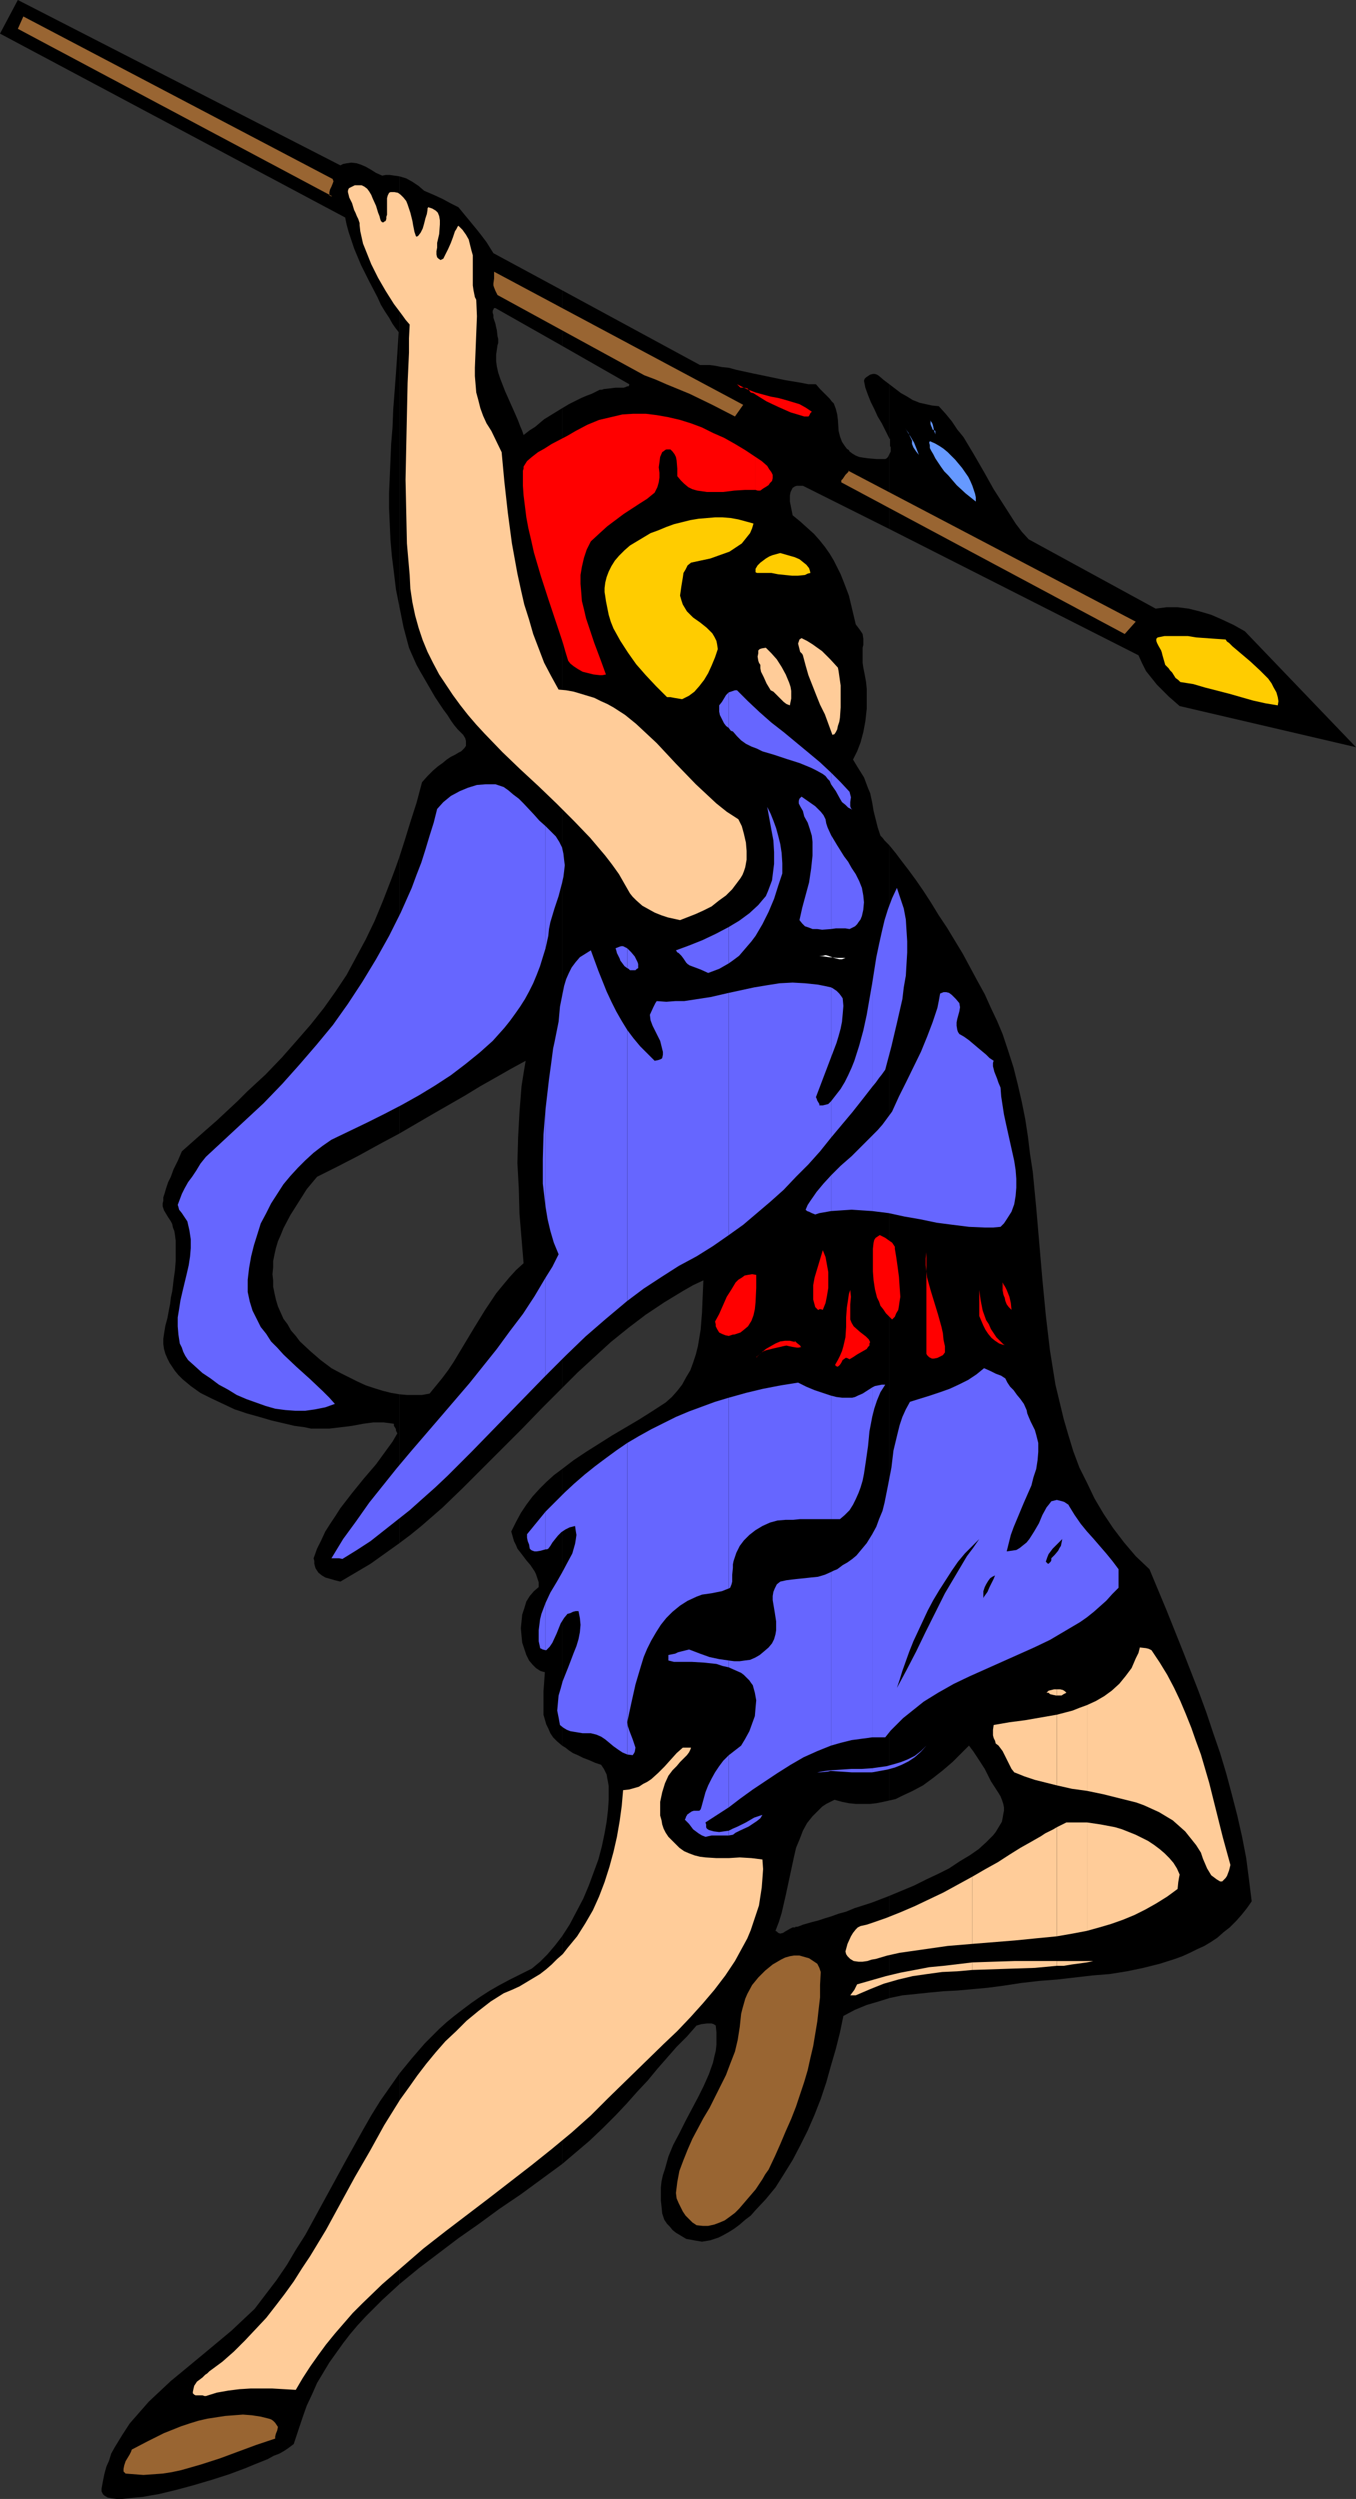 <?xml version="1.0" encoding="UTF-8" standalone="no"?>
<svg
   version="1.0"
   width="84.498mm"
   height="155.711mm"
   id="svg98"
   sodipodi:docname="Spearman 2.wmf"
   xmlns:inkscape="http://www.inkscape.org/namespaces/inkscape"
   xmlns:sodipodi="http://sodipodi.sourceforge.net/DTD/sodipodi-0.dtd"
   xmlns="http://www.w3.org/2000/svg"
   xmlns:svg="http://www.w3.org/2000/svg">
  <rect width="100%" height="100%" fill="#333333" stroke="none"/>
  <sodipodi:namedview
     id="namedview98"
     pagecolor="#ffffff"
     bordercolor="#000000"
     borderopacity="0.25"
     inkscape:showpageshadow="2"
     inkscape:pageopacity="0.0"
     inkscape:pagecheckerboard="0"
     inkscape:deskcolor="#d1d1d1"
     inkscape:document-units="mm" />
  <defs
     id="defs1">
    <pattern
       id="WMFhbasepattern"
       patternUnits="userSpaceOnUse"
       width="6"
       height="6"
       x="0"
       y="0" />
  </defs>
  <path
     style="fill:#000000;fill-opacity:1;fill-rule:evenodd;stroke:none"
     d="m 209.461,446.476 v 24.077 l 3.071,-0.646 3.232,-0.323 3.071,-0.323 3.394,-0.323 3.232,-0.162 3.556,-0.323 3.556,-0.323 3.717,-0.485 4.202,-0.646 4.202,-0.485 4.202,-0.323 4.202,-0.485 4.202,-0.485 4.041,-0.323 4.041,-0.646 3.879,-0.808 3.879,-0.97 3.556,-1.131 1.778,-0.646 1.778,-0.808 1.616,-0.808 1.778,-0.808 1.616,-0.97 1.455,-0.97 1.455,-1.293 1.455,-1.131 1.455,-1.454 1.293,-1.454 1.293,-1.616 1.131,-1.616 -0.646,-5.171 -0.646,-5.009 -0.97,-5.009 -1.131,-5.009 -1.293,-5.009 -1.293,-4.848 -1.455,-4.848 -1.616,-4.686 -1.616,-4.848 -1.778,-4.848 -3.717,-9.534 -3.879,-9.695 -4.041,-9.695 -3.232,-3.07 -2.748,-3.232 -2.586,-3.393 -2.263,-3.393 -2.101,-3.555 -1.778,-3.717 -1.778,-3.555 -1.455,-3.878 -1.131,-3.717 -1.131,-3.878 -0.97,-4.04 -0.97,-4.04 -0.646,-4.04 -0.646,-4.04 -0.97,-8.241 -0.808,-8.403 -1.455,-16.967 -0.808,-8.403 -0.646,-4.201 -0.485,-4.04 -0.646,-4.201 -0.808,-4.04 -0.97,-4.201 -0.97,-3.878 -1.293,-4.04 -1.293,-3.878 -1.293,-3.07 -1.455,-3.07 -1.455,-3.232 -1.778,-3.232 -3.394,-6.302 -3.717,-6.14 -1.939,-2.909 -1.778,-2.909 -1.778,-2.747 -1.778,-2.585 -1.778,-2.424 -1.616,-2.101 -1.455,-1.939 -1.455,-1.778 v 224.935 l 1.455,-0.323 1.293,-0.646 2.748,-1.293 2.424,-1.293 2.424,-1.778 2.263,-1.778 2.263,-1.939 1.939,-1.939 1.939,-1.939 0.97,1.293 0.97,1.454 1.778,2.747 1.455,2.909 1.778,2.747 0.485,0.808 0.323,0.808 0.323,0.97 0.162,0.808 v 0.808 l -0.162,0.808 -0.162,0.97 -0.162,0.808 -0.485,0.808 -0.485,0.808 -0.485,0.808 -0.646,0.808 -1.616,1.616 -1.778,1.616 -2.101,1.454 -2.424,1.454 -2.424,1.616 -2.586,1.293 -2.748,1.293 -2.909,1.454 z"
     id="path1" />
  <path
     style="fill:#000000;fill-opacity:1;fill-rule:evenodd;stroke:none"
     d="m 209.461,106.973 v 17.613 l 58.668,29.733 0.808,1.778 0.97,1.939 1.293,1.616 1.293,1.616 2.748,2.747 1.293,1.131 1.293,1.131 41.537,9.695 -26.183,-27.309 -2.586,-1.454 -2.748,-1.293 -2.586,-1.131 -2.748,-0.808 -2.586,-0.646 -2.586,-0.323 h -1.293 -1.293 l -1.293,0.162 -1.293,0.162 -29.9,-16.321 -1.616,-1.778 -1.455,-1.939 -2.586,-4.04 -2.586,-4.04 -2.263,-4.04 -2.424,-4.201 -2.424,-4.04 -1.455,-1.778 -1.293,-1.939 -1.455,-1.778 -1.616,-1.778 -1.616,-0.162 -1.455,-0.323 -1.455,-0.323 -1.616,-0.646 -1.293,-0.808 -1.455,-0.808 -2.748,-2.101 v 12.766 l 0.162,0.162 v 0.323 0.808 0.485 l 0.162,0.323 v 0.97 z"
     id="path2" />
  <path
     style="fill:#000000;fill-opacity:1;fill-rule:evenodd;stroke:none"
     d="M 209.461,103.257 V 90.491 l -1.293,-0.97 -1.131,-0.97 -0.485,-0.323 -0.485,-0.162 h -0.485 l -0.646,0.162 -0.485,0.323 -0.485,0.323 -0.323,0.323 -0.162,0.485 0.323,1.616 0.646,1.778 0.646,1.616 0.808,1.616 0.808,1.778 0.97,1.616 z"
     id="path3" />
  <path
     style="fill:#000000;fill-opacity:1;fill-rule:evenodd;stroke:none"
     d="m 209.461,124.587 v -17.613 l -0.323,0.646 -0.323,0.323 -0.323,0.162 h -2.101 l -1.939,-0.162 -1.131,-0.162 -0.97,-0.162 -0.808,-0.323 -0.808,-0.485 -0.646,-0.485 -0.162,-0.323 -0.485,-0.323 -0.485,-0.646 -0.646,-0.97 -0.485,-1.293 -0.323,-1.293 -0.162,-2.585 -0.162,-1.293 -0.323,-1.293 -0.485,-1.293 -0.485,-0.485 -0.485,-0.646 -0.485,-0.485 -0.808,-0.808 -0.97,-0.97 -0.97,-1.131 h -1.778 l -1.616,-0.323 -1.939,-0.323 -1.939,-0.323 -3.879,-0.808 -3.879,-0.808 -3.717,-0.808 -1.778,-0.485 -1.616,-0.162 -1.616,-0.323 -1.293,-0.162 h -1.293 -0.97 L 132.368,68.353 v 13.089 l 15.839,9.049 v 0.162 l -0.162,0.323 h -0.323 l -0.323,0.162 -0.485,0.162 h -0.485 -1.455 l -1.293,0.162 -1.455,0.162 -0.485,0.162 h -0.485 l -0.323,0.162 -0.323,0.162 -1.293,0.646 -1.293,0.485 -1.131,0.485 -0.97,0.485 -1.939,0.97 -1.616,0.97 V 326.899 l 3.717,-3.717 3.879,-3.555 3.879,-3.555 4.202,-3.393 4.041,-3.07 4.364,-2.909 4.525,-2.747 2.263,-1.293 2.424,-1.131 -0.162,3.717 -0.162,3.878 -0.323,4.04 -0.323,1.939 -0.323,1.939 -0.485,1.939 -0.646,1.939 -0.646,1.778 -0.97,1.616 -0.97,1.778 -1.131,1.454 -1.293,1.454 -1.455,1.293 -3.232,2.101 -3.071,1.939 -6.303,3.717 -3.071,1.939 -3.071,1.939 -2.909,1.939 -2.748,2.101 v 65.121 l 0.808,0.485 0.808,0.646 0.97,0.646 1.131,0.485 1.293,0.646 1.293,0.485 1.455,0.646 1.455,0.485 0.323,0.485 0.323,0.485 0.323,0.646 0.323,0.646 0.162,0.97 0.162,0.808 0.162,0.97 v 0.97 2.262 l -0.162,2.424 -0.323,2.747 -0.485,2.747 -0.646,3.07 -0.808,3.07 -1.131,3.07 -1.131,3.07 -1.293,3.07 -1.616,3.07 -1.616,3.07 -1.778,2.747 v 53.648 l 6.465,-5.494 3.232,-3.07 2.909,-2.909 2.586,-2.747 2.586,-2.909 2.424,-2.585 2.263,-2.747 2.263,-2.585 2.263,-2.585 2.424,-2.424 2.263,-2.585 1.131,-0.323 1.293,-0.162 h 0.646 0.485 l 0.485,0.162 0.485,0.323 0.162,1.616 v 1.454 1.454 l -0.162,1.454 -0.323,1.293 -0.323,1.454 -0.97,2.747 -1.293,2.909 -1.293,2.585 -2.909,5.494 -1.455,2.909 -1.455,2.747 -1.131,2.747 -0.808,2.909 -0.485,1.454 -0.323,1.454 -0.162,1.454 v 1.454 1.616 l 0.162,1.454 0.162,1.616 0.485,1.454 0.646,0.97 0.646,0.646 0.646,0.808 0.808,0.646 0.808,0.485 0.808,0.485 0.808,0.485 0.97,0.162 0.808,0.162 0.97,0.162 0.97,0.162 0.97,-0.162 0.97,-0.162 0.97,-0.323 0.97,-0.323 0.97,-0.485 1.455,-0.808 1.293,-0.808 1.293,-0.97 1.293,-1.131 1.293,-0.97 1.131,-1.293 2.424,-2.585 2.263,-2.747 1.939,-3.07 2.101,-3.393 1.778,-3.393 1.778,-3.555 1.616,-3.717 1.455,-3.717 1.293,-3.878 1.131,-4.04 1.131,-3.878 0.97,-3.878 0.808,-3.878 2.748,-1.454 2.748,-1.131 2.748,-0.808 2.586,-0.808 v -24.077 l -4.202,1.616 -4.041,1.293 -1.939,0.808 -1.778,0.485 -1.778,0.646 -1.616,0.485 -1.455,0.485 -1.293,0.323 -1.131,0.323 -1.131,0.323 -0.808,0.323 -0.485,0.162 h -0.485 v 0.162 h -0.646 l -0.646,0.323 -1.131,0.646 -0.485,0.323 -0.646,0.162 -0.485,-0.162 -0.323,-0.323 -0.323,-0.162 0.808,-2.101 0.646,-2.101 0.485,-2.101 0.485,-2.101 0.97,-4.525 0.97,-4.525 0.485,-2.101 0.808,-1.939 0.808,-2.101 0.97,-1.778 1.293,-1.616 1.455,-1.454 0.808,-0.808 0.97,-0.646 0.97,-0.485 0.97,-0.485 1.778,0.485 1.616,0.323 1.616,0.162 h 1.778 1.616 l 1.455,-0.162 1.616,-0.323 1.455,-0.323 V 199.08 l -1.131,-1.131 -0.485,-0.646 -0.485,-0.485 -0.646,-1.939 -0.485,-1.939 -0.485,-1.939 -0.323,-1.939 -0.485,-2.262 -0.485,-1.131 -0.485,-1.293 -0.485,-1.293 -0.808,-1.293 -0.808,-1.293 -0.97,-1.616 0.97,-1.939 0.808,-2.101 0.646,-2.424 0.485,-2.585 0.323,-2.909 v -3.07 -1.616 l -0.162,-1.616 -0.323,-1.778 -0.323,-1.616 -0.162,-1.131 v -0.808 -1.616 -1.131 l 0.162,-0.646 v -0.485 -0.97 l -0.162,-1.131 -0.323,-0.485 -0.323,-0.485 -0.485,-0.646 -0.485,-0.646 -0.808,-3.393 -0.808,-3.393 -1.293,-3.393 -0.646,-1.616 -0.808,-1.616 -0.808,-1.616 -0.97,-1.616 -1.131,-1.616 -1.293,-1.616 -1.293,-1.454 -1.616,-1.454 -1.616,-1.454 -1.778,-1.454 -0.162,-0.808 -0.162,-0.808 -0.323,-1.616 v -0.646 -0.808 l 0.162,-0.808 0.485,-0.97 0.485,-0.323 0.485,-0.162 h 0.646 0.808 z"
     id="path4" />
  <path
     style="fill:#000000;fill-opacity:1;fill-rule:evenodd;stroke:none"
     d="M 132.368,81.442 V 68.353 l -16.162,-8.726 -0.808,-1.293 -0.808,-1.293 -0.97,-1.293 -1.131,-1.454 -2.263,-2.747 -2.263,-2.747 -1.939,-0.97 -1.778,-0.97 -2.101,-0.97 -2.263,-0.97 -1.293,-1.131 -1.455,-0.97 -1.455,-0.808 -1.616,-0.485 V 142.847 l 0.97,4.848 1.293,4.848 0.485,1.131 0.646,1.454 0.646,1.454 0.808,1.454 1.778,3.07 1.778,3.07 1.939,2.909 0.97,1.293 0.808,1.293 0.808,1.131 0.808,0.97 0.646,0.646 0.646,0.646 0.485,0.808 0.162,0.646 v 0.646 0.485 l -0.323,0.485 -0.323,0.323 -0.485,0.485 -0.646,0.323 -0.808,0.485 -0.97,0.485 -0.97,0.646 -0.97,0.808 -1.131,0.808 -1.131,0.97 -1.293,1.293 -1.293,1.454 -1.293,4.848 -1.455,4.525 -1.293,4.201 -1.293,4.04 v 65.121 l 7.758,-4.525 7.596,-4.363 3.717,-2.262 3.717,-2.101 3.394,-1.939 3.556,-1.939 -0.485,2.909 -0.485,3.07 -0.485,6.14 -0.323,5.979 -0.162,5.979 0.323,5.979 0.162,5.979 0.97,11.635 -1.778,1.616 -1.616,1.778 -1.616,1.939 -1.455,1.778 -2.586,3.878 -2.586,4.201 -2.424,4.04 -2.424,4.04 -1.293,1.939 -1.455,1.939 -1.455,1.778 -1.455,1.778 -1.778,0.323 h -1.616 -1.939 l -1.778,-0.162 v 35.065 l 2.586,-1.939 2.586,-2.101 5.01,-4.363 4.687,-4.525 4.687,-4.686 9.374,-9.372 4.687,-4.848 4.687,-4.686 V 96.147 l -2.101,1.293 -2.101,1.293 -0.97,0.808 -1.131,0.97 -1.293,0.808 -1.455,1.131 -0.323,-0.97 -0.485,-1.131 -0.485,-1.293 -0.485,-1.131 -1.293,-2.909 -1.293,-2.909 -1.131,-2.909 -0.485,-1.454 -0.323,-1.454 -0.162,-1.293 v -1.454 l 0.162,-1.131 0.162,-1.131 0.162,-0.485 v -0.97 l -0.162,-0.646 -0.162,-1.454 -0.162,-0.646 -0.162,-0.808 -0.485,-1.454 v -0.646 l -0.162,-0.485 v -0.485 l 0.162,-0.323 0.162,-0.323 h 0.323 z"
     id="path5" />
  <path
     style="fill:#000000;fill-opacity:1;fill-rule:evenodd;stroke:none"
     d="m 132.368,411.088 v -65.121 l -1.939,1.454 -1.778,1.616 -1.616,1.616 -1.616,1.778 -1.455,1.939 -1.293,1.939 -1.131,2.101 -1.131,2.262 0.323,1.131 0.323,1.131 0.485,0.97 0.323,0.808 1.131,1.454 0.97,1.293 0.97,1.131 0.97,1.454 0.323,0.646 0.323,0.97 0.323,0.97 v 1.131 l -1.131,0.97 -0.97,1.131 -0.808,1.293 -0.485,1.616 -0.485,1.454 -0.162,1.616 -0.162,1.616 0.162,1.778 0.162,1.616 0.485,1.454 0.485,1.454 0.646,1.293 0.808,0.97 0.808,0.808 0.97,0.646 0.485,0.162 0.646,0.162 -0.162,2.262 -0.162,2.262 v 2.262 2.262 0.97 l 0.323,1.131 0.323,1.131 0.485,0.97 0.485,1.131 0.646,0.97 0.97,0.97 z"
     id="path6" />
  <path
     style="fill:#000000;fill-opacity:1;fill-rule:evenodd;stroke:none"
     d="m 132.368,509.658 v -53.648 l -1.616,2.101 -1.778,2.101 -1.778,1.778 -1.939,1.616 -2.586,1.293 -2.586,1.293 -2.424,1.293 -2.263,1.293 -2.263,1.454 -2.101,1.454 -1.939,1.454 -2.101,1.616 -1.778,1.454 -1.778,1.616 -3.394,3.393 -3.071,3.555 -2.909,3.555 v 49.608 l 4.525,-3.717 4.687,-3.555 4.687,-3.555 4.849,-3.393 4.849,-3.555 5.01,-3.393 4.849,-3.555 z"
     id="path7" />
  <path
     style="fill:#000000;fill-opacity:1;fill-rule:evenodd;stroke:none"
     d="M 94.063,142.847 V 41.529 L 92.932,41.367 91.801,41.206 H 90.831 L 90.023,41.367 88.568,40.721 87.275,39.913 86.144,39.267 85.013,38.782 84.043,38.459 82.75,38.297 81.619,38.459 80.811,38.62 80.164,38.943 4.202,0 0,7.918 81.295,51.224 l 0.323,1.616 0.485,1.778 0.646,1.939 0.646,1.939 1.616,3.878 1.939,3.878 1.939,3.717 0.808,1.778 0.97,1.616 0.97,1.454 0.808,1.454 0.808,1.131 0.646,0.808 -0.323,5.009 -0.323,4.686 -0.323,4.363 -0.323,4.201 -0.162,4.201 -0.323,3.878 -0.162,3.878 -0.162,3.878 -0.162,3.717 v 3.717 l 0.162,3.717 0.162,3.717 0.323,3.717 0.485,3.878 0.485,4.04 z"
     id="path8" />
  <path
     style="fill:#000000;fill-opacity:1;fill-rule:evenodd;stroke:none"
     d="m 94.063,266.949 v -65.121 l -0.97,2.747 -0.97,2.585 -1.939,5.009 -1.939,4.686 -2.101,4.363 -2.263,4.201 -2.263,4.201 -2.586,3.878 -2.748,3.878 -3.071,3.878 -3.232,3.717 -3.556,4.04 -3.879,4.04 -2.101,1.939 -2.263,2.101 -2.263,2.262 -2.424,2.262 -2.424,2.262 -2.586,2.262 -2.748,2.424 -2.909,2.585 -0.485,1.131 -0.485,1.131 -0.97,1.939 -0.646,1.778 -0.646,1.293 -0.485,1.454 -0.323,1.131 -0.323,0.97 v 0.808 l -0.162,0.646 v 0.646 l 0.323,0.97 0.485,0.808 0.485,0.808 0.646,0.97 0.323,0.646 0.162,0.808 0.323,0.808 0.162,0.97 0.162,1.293 v 1.454 1.454 1.939 l -0.162,2.101 -0.323,2.262 -0.162,1.454 -0.162,1.293 -0.323,1.454 -0.162,1.454 -0.323,1.616 -0.323,1.778 -0.485,1.778 -0.323,1.939 -0.162,1.131 v 1.293 l 0.162,1.131 0.323,1.131 0.485,1.131 0.485,0.97 0.646,0.97 0.646,0.97 0.808,0.97 0.97,0.97 0.97,0.808 0.97,0.808 2.263,1.616 2.586,1.293 2.748,1.293 2.748,1.293 2.909,0.97 2.909,0.808 2.748,0.808 2.748,0.646 2.748,0.646 2.424,0.323 1.455,0.323 h 1.455 1.455 1.455 l 2.748,-0.323 2.586,-0.323 2.586,-0.485 2.424,-0.323 h 2.424 l 1.293,0.162 1.131,0.162 v 0.485 l 0.323,0.485 0.162,0.323 v 0.323 l 0.323,0.646 -1.131,1.939 -1.293,1.778 -2.586,3.555 -2.909,3.393 -2.748,3.393 -2.748,3.555 -1.131,1.778 -1.293,1.939 -1.131,1.778 -0.97,2.101 -0.97,1.939 -0.808,2.262 0.162,0.646 v 0.646 l 0.162,0.646 0.162,0.485 0.646,0.97 0.808,0.646 0.808,0.485 1.131,0.323 1.131,0.323 1.293,0.323 3.556,-2.101 3.556,-2.101 3.394,-2.424 3.394,-2.424 v -35.065 l -1.939,-0.323 -1.939,-0.485 -2.101,-0.646 -1.939,-0.646 -2.101,-0.97 -1.939,-0.97 -1.939,-0.97 -2.101,-1.131 -2.586,-1.939 -2.424,-2.101 -2.424,-2.262 -0.97,-1.293 -1.131,-1.293 -0.808,-1.454 -0.97,-1.293 -0.646,-1.454 -0.646,-1.454 -0.485,-1.616 -0.323,-1.454 -0.323,-1.616 v -1.454 l -0.162,-1.454 0.162,-1.616 v -1.454 l 0.323,-1.616 0.323,-1.454 0.485,-1.616 0.646,-1.454 0.646,-1.616 1.616,-3.07 1.939,-3.07 1.939,-3.07 2.424,-2.909 4.849,-2.424 5.01,-2.585 4.687,-2.585 z"
     id="path9" />
  <path
     style="fill:#000000;fill-opacity:1;fill-rule:evenodd;stroke:none"
     d="m 94.063,537.937 v -49.608 l -2.263,3.232 -2.263,3.232 -2.101,3.393 -1.939,3.393 -3.879,6.948 -3.879,7.11 -3.879,7.11 -1.939,3.555 -2.263,3.555 -2.101,3.555 -2.424,3.555 -2.586,3.393 -2.586,3.393 -2.748,2.585 -2.748,2.585 -5.818,4.848 -5.657,4.686 -2.748,2.262 -2.586,2.424 -2.586,2.424 -2.263,2.585 -2.263,2.585 -1.778,2.747 -1.778,2.909 -0.808,1.454 -0.485,1.616 -0.646,1.454 -0.485,1.778 -0.323,1.616 -0.323,1.778 v 0.646 l 0.323,0.646 0.323,0.323 0.808,0.485 0.97,0.162 1.131,0.162 h 1.293 l 1.455,-0.162 1.616,-0.162 1.778,-0.162 1.778,-0.323 1.939,-0.323 4.041,-0.97 4.202,-1.131 4.364,-1.293 4.041,-1.293 3.879,-1.454 1.939,-0.808 1.616,-0.646 1.616,-0.646 1.455,-0.808 1.293,-0.485 1.131,-0.646 0.97,-0.646 0.646,-0.485 0.646,-0.485 0.162,-0.485 0.97,-2.909 0.97,-2.909 0.97,-2.747 1.293,-2.747 1.131,-2.585 1.455,-2.424 1.455,-2.424 1.616,-2.262 1.616,-2.262 1.616,-2.101 1.778,-2.101 1.939,-2.101 3.879,-3.878 z"
     id="path10" />
  <path
     style="fill:#996532;fill-opacity:1;fill-rule:evenodd;stroke:none"
     d="m 29.577,582.536 2.101,0.162 2.101,0.162 2.263,-0.162 2.263,-0.162 2.101,-0.323 2.263,-0.485 4.525,-1.293 4.525,-1.454 4.364,-1.616 4.364,-1.616 4.364,-1.454 v -0.485 l 0.162,-0.646 0.323,-0.808 0.162,-0.808 -0.323,-0.485 -0.323,-0.485 -0.485,-0.485 -0.485,-0.323 -0.485,-0.162 -1.939,-0.485 -2.101,-0.323 -2.101,-0.162 -2.101,0.162 -2.101,0.162 -2.101,0.323 -2.101,0.323 -2.101,0.485 -2.101,0.646 -1.939,0.646 -4.041,1.616 -3.879,1.939 -3.717,1.939 -0.162,0.485 -0.323,0.646 -0.97,1.616 -0.323,0.97 -0.162,0.808 v 0.323 0.323 l 0.162,0.162 z"
     id="path11" />
  <path
     style="fill:#996532;fill-opacity:1;fill-rule:evenodd;stroke:none"
     d="m 159.197,516.445 0.162,1.293 0.485,1.131 0.485,0.97 0.485,0.97 0.646,0.97 0.808,0.808 0.808,0.808 0.97,0.646 1.455,0.162 h 1.293 l 1.455,-0.323 1.293,-0.485 1.131,-0.485 1.131,-0.808 1.293,-0.97 0.97,-0.97 1.939,-2.262 1.939,-2.262 1.616,-2.424 0.646,-1.131 0.808,-1.131 1.455,-3.07 1.293,-2.909 1.293,-3.07 1.293,-2.909 1.131,-2.909 0.97,-2.909 0.97,-2.909 0.808,-2.747 0.646,-2.909 0.646,-2.747 0.485,-2.909 0.485,-2.909 0.323,-2.909 0.323,-2.747 v -2.909 l 0.162,-3.07 -0.162,-0.485 -0.162,-0.485 -0.485,-0.97 -0.97,-0.646 -0.97,-0.646 -1.131,-0.323 -1.131,-0.323 h -1.293 l -0.97,0.162 -1.131,0.323 -0.97,0.485 -1.939,1.131 -1.778,1.454 -1.616,1.616 -1.455,1.778 -1.131,2.101 -0.485,1.131 -0.323,1.131 -0.323,1.131 -0.323,1.293 -0.323,3.07 -0.485,3.07 -0.646,2.747 -1.131,2.909 -0.97,2.585 -1.293,2.585 -2.586,5.171 -1.455,2.424 -1.293,2.424 -1.293,2.424 -1.131,2.585 -0.97,2.424 -0.97,2.585 -0.485,2.585 z"
     id="path12" />
  <path
     style="fill:#ffcc99;fill-opacity:1;fill-rule:evenodd;stroke:none"
     d="m 256.008,461.827 v 0.323 l 0.808,-0.162 0.646,-0.162 z"
     id="path13" />
  <path
     style="fill:#ffcc99;fill-opacity:1;fill-rule:evenodd;stroke:none"
     d="m 256.008,429.186 v 25.531 l 2.909,-0.808 2.748,-0.808 2.748,-0.97 2.748,-1.131 2.586,-1.293 2.586,-1.454 2.586,-1.616 2.424,-1.778 0.162,-1.616 0.162,-0.97 0.162,-0.808 -0.646,-1.454 -0.808,-1.293 -0.97,-1.131 -1.131,-1.131 -1.131,-0.97 -1.293,-0.97 -1.455,-0.97 -2.909,-1.454 -1.616,-0.646 -1.616,-0.646 -1.616,-0.485 -3.394,-0.646 z"
     id="path14" />
  <path
     style="fill:#ffcc99;fill-opacity:1;fill-rule:evenodd;stroke:none"
     d="m 256.008,401.554 v 20.199 l 3.879,0.808 3.879,0.97 3.879,0.97 1.778,0.646 1.778,0.808 1.778,0.808 1.616,0.97 1.616,0.97 1.455,1.293 1.455,1.293 1.293,1.616 1.293,1.616 1.131,1.778 0.485,1.454 0.485,1.131 0.485,1.131 0.485,0.808 0.485,0.808 0.646,0.485 0.646,0.485 0.808,0.485 h 0.485 l 0.323,-0.323 0.485,-0.485 0.323,-0.485 0.485,-1.293 0.323,-1.293 -1.778,-6.464 -1.616,-6.464 -1.616,-6.464 -1.939,-6.625 -1.131,-3.07 -1.131,-3.232 -1.293,-3.232 -1.293,-3.07 -1.455,-3.07 -1.616,-3.07 -1.778,-2.909 -1.939,-2.909 -0.646,-0.323 -0.646,-0.162 -1.455,-0.162 -0.323,1.293 -0.646,1.293 -0.485,1.131 -0.485,1.131 -1.455,1.939 -1.455,1.778 -1.778,1.616 -1.778,1.293 -1.939,1.131 z"
     id="path15" />
  <path
     style="fill:#ffcc99;fill-opacity:1;fill-rule:evenodd;stroke:none"
     d="m 256.008,421.753 v -20.199 l -1.778,0.646 -1.616,0.646 -3.717,0.97 v 16.644 l 3.556,0.808 z"
     id="path16" />
  <path
     style="fill:#ffcc99;fill-opacity:1;fill-rule:evenodd;stroke:none"
     d="m 256.008,454.717 v -25.531 h -2.424 -2.424 l -0.323,0.162 -0.646,0.323 -0.646,0.323 -0.646,0.323 v 25.693 l 3.717,-0.646 z"
     id="path17" />
  <path
     style="fill:#ffcc99;fill-opacity:1;fill-rule:evenodd;stroke:none"
     d="m 256.008,462.151 v -0.323 h -7.111 v 1.131 h 1.616 l 1.939,-0.323 z"
     id="path18" />
  <path
     style="fill:#ffcc99;fill-opacity:1;fill-rule:evenodd;stroke:none"
     d="m 248.896,397.837 v 1.454 h 1.131 l 0.485,-0.323 0.646,-0.323 -0.323,-0.323 -0.485,-0.323 -0.646,-0.162 z"
     id="path19" />
  <path
     style="fill:#ffcc99;fill-opacity:1;fill-rule:evenodd;stroke:none"
     d="m 248.896,399.292 v -1.454 h -0.646 l -0.646,0.162 -0.646,0.162 -0.485,0.485 h 0.485 l 0.323,0.323 0.646,0.162 0.808,0.162 z"
     id="path20" />
  <path
     style="fill:#ffcc99;fill-opacity:1;fill-rule:evenodd;stroke:none"
     d="M 248.896,420.46 V 403.816 l -3.717,0.646 -3.717,0.646 -3.717,0.485 -3.717,0.646 -0.162,1.131 v 1.293 l 0.162,0.646 0.323,0.646 0.162,0.646 0.646,0.485 0.485,0.646 0.485,0.646 0.808,1.616 0.808,1.616 0.485,0.97 0.646,0.808 2.424,0.97 2.424,0.808 2.586,0.646 z"
     id="path21" />
  <path
     style="fill:#ffcc99;fill-opacity:1;fill-rule:evenodd;stroke:none"
     d="m 248.896,456.01 v -25.693 l -0.808,0.485 -1.939,0.97 -0.97,0.646 -2.263,1.293 -2.586,1.454 -2.586,1.616 -2.748,1.778 -2.909,1.616 -3.071,1.778 v 15.836 l 10.021,-0.808 4.849,-0.485 z"
     id="path22" />
  <path
     style="fill:#ffcc99;fill-opacity:1;fill-rule:evenodd;stroke:none"
     d="m 248.896,462.959 v -1.131 h -10.021 l -5.01,0.162 -4.849,0.162 v 1.778 l 4.849,-0.162 4.849,-0.162 5.01,-0.162 z"
     id="path23" />
  <path
     style="fill:#ffcc99;fill-opacity:1;fill-rule:evenodd;stroke:none"
     d="m 48.486,564.276 2.586,-0.808 2.748,-0.485 2.586,-0.323 2.586,-0.162 h 2.586 2.586 l 2.748,0.162 2.748,0.162 1.616,-2.747 1.778,-2.747 1.939,-2.747 1.778,-2.424 2.101,-2.585 2.101,-2.424 2.101,-2.424 2.263,-2.262 4.687,-4.525 4.849,-4.201 4.849,-4.201 5.172,-4.04 10.182,-7.756 10.021,-7.756 4.849,-3.878 4.687,-3.878 4.525,-4.04 4.202,-4.201 6.465,-6.302 6.465,-6.302 3.232,-3.07 3.071,-3.232 2.909,-3.232 2.748,-3.232 2.586,-3.393 2.263,-3.393 0.97,-1.778 0.97,-1.778 0.97,-1.778 0.808,-1.939 0.646,-1.939 0.646,-1.939 0.646,-1.939 0.323,-2.101 0.323,-2.101 0.162,-2.101 0.162,-2.262 -0.162,-2.262 -1.293,-0.162 -1.293,-0.162 -2.748,-0.162 -2.586,0.162 h -2.909 l -2.586,-0.162 -1.293,-0.162 -1.293,-0.323 -1.293,-0.485 -1.131,-0.485 -1.131,-0.808 -0.97,-0.97 -0.808,-0.808 -0.808,-0.808 -0.646,-0.97 -0.485,-0.97 -0.323,-0.97 -0.162,-0.97 -0.323,-1.131 v -1.131 -2.101 l 0.485,-2.262 0.646,-2.101 0.808,-1.778 0.97,-1.293 0.97,-0.97 0.808,-0.97 0.808,-0.808 0.808,-0.808 0.485,-0.646 0.323,-0.646 0.162,-0.485 h -1.939 l -1.455,1.293 -2.909,3.232 -1.455,1.454 -1.616,1.454 -0.97,0.646 -0.97,0.485 -0.97,0.646 -1.131,0.323 -1.131,0.323 -1.455,0.162 -0.323,3.717 -0.485,3.555 -0.646,3.717 -0.808,3.555 -0.97,3.555 -1.131,3.555 -1.293,3.393 -1.455,3.232 -1.778,3.07 -1.939,3.07 -2.263,2.747 -1.131,1.454 -1.293,1.131 -1.293,1.293 -1.293,1.131 -1.455,1.131 -1.616,0.97 -1.616,0.97 -1.616,0.97 -1.778,0.808 -1.939,0.808 -3.071,1.939 -2.909,2.262 -2.748,2.262 -2.424,2.424 -2.586,2.424 -2.263,2.585 -2.263,2.747 -2.101,2.747 -1.939,2.747 -2.101,2.909 -3.717,5.979 -3.394,6.14 -3.556,6.14 -6.788,12.443 -3.717,6.14 -1.939,2.909 -1.939,3.07 -2.101,2.909 -2.101,2.747 -2.263,2.909 -2.424,2.585 -2.586,2.747 -2.586,2.585 -2.748,2.424 -3.071,2.262 -0.485,0.485 -0.485,0.323 -0.646,0.646 -0.646,0.485 -0.646,0.485 -0.323,0.485 -0.323,0.485 -0.162,0.646 -0.162,0.808 v 0.323 l 0.323,0.323 0.323,0.162 h 0.485 1.131 l 0.485,0.162 z"
     id="path24" />
  <path
     style="fill:#ffcc99;fill-opacity:1;fill-rule:evenodd;stroke:none"
     d="m 229.017,457.788 v -15.836 l -6.788,3.717 -3.394,1.616 -3.394,1.616 -3.394,1.454 -3.232,1.293 -3.232,1.131 -1.455,0.485 -1.455,0.323 -0.646,0.323 -0.485,0.485 -0.646,0.808 -0.485,0.808 -0.808,1.778 -0.485,1.778 0.162,0.646 0.323,0.485 0.323,0.323 0.323,0.323 0.808,0.485 1.131,0.162 h 0.97 l 1.131,-0.162 0.97,-0.323 0.97,-0.162 2.748,-0.808 2.909,-0.646 5.657,-0.808 5.657,-0.808 z"
     id="path25" />
  <path
     style="fill:#ffcc99;fill-opacity:1;fill-rule:evenodd;stroke:none"
     d="m 229.017,463.928 v -1.778 l -6.788,0.808 -3.394,0.323 -3.394,0.646 -3.394,0.646 -3.394,0.808 -3.394,0.97 -3.394,0.97 -0.323,0.646 -0.323,0.646 -0.485,0.646 -0.485,0.646 h 1.293 l 3.394,-1.454 3.232,-1.293 3.394,-0.97 3.394,-0.808 3.394,-0.485 3.556,-0.485 3.556,-0.162 z"
     id="path26" />
  <path
     style="fill:#ffcc99;fill-opacity:1;fill-rule:evenodd;stroke:none"
     d="m 179.076,156.582 v 0.808 l 0.162,0.808 0.646,1.293 0.646,1.454 0.97,1.616 0.646,0.323 0.485,0.485 1.939,1.939 0.646,0.485 0.808,0.323 0.162,-0.808 0.162,-0.808 v -0.97 -0.808 l -0.162,-0.97 -0.323,-0.97 -0.808,-1.939 -0.97,-1.778 -1.131,-1.778 -1.293,-1.454 -1.293,-1.293 -0.97,0.162 -0.485,0.162 -0.323,0.323 v 0.323 0.323 l -0.162,0.808 0.162,0.97 0.162,0.485 z"
     id="path27" />
  <path
     style="fill:#ffcc99;fill-opacity:1;fill-rule:evenodd;stroke:none"
     d="m 118.145,106.489 -2.424,-5.009 -1.131,-1.778 -0.808,-1.778 -0.646,-1.778 -0.485,-1.939 -0.485,-1.778 -0.162,-1.939 -0.162,-1.939 v -1.939 l 0.162,-4.04 0.162,-4.04 0.162,-4.04 -0.162,-3.878 -0.323,-0.646 -0.162,-0.808 -0.162,-0.808 -0.162,-1.131 v -4.525 -2.585 l -0.323,-1.131 -0.323,-1.293 -0.323,-1.293 -0.646,-1.131 -0.808,-1.131 -0.97,-0.97 -0.162,0.162 -0.162,0.323 -0.162,0.323 -0.323,0.485 -0.485,1.454 -0.485,1.293 -0.646,1.454 -0.646,1.293 -0.323,0.646 -0.162,0.323 -0.323,0.162 -0.323,0.162 -0.485,-0.323 -0.323,-0.323 -0.162,-0.646 v -0.808 l 0.162,-0.808 v -1.131 l 0.485,-2.101 0.162,-2.262 v -0.97 l -0.162,-0.97 -0.323,-0.808 -0.485,-0.485 -0.808,-0.485 -0.485,-0.162 -0.485,-0.162 -0.162,0.323 v 0.323 l -0.162,0.97 -0.323,0.97 -0.323,1.293 -0.323,1.131 -0.485,0.97 -0.485,0.646 -0.162,0.162 -0.323,0.162 -0.162,-0.162 -0.162,-0.485 -0.162,-0.485 -0.162,-0.808 -0.162,-0.808 -0.162,-0.97 -0.485,-1.939 -0.646,-1.939 -0.323,-0.808 -0.646,-0.808 -0.646,-0.646 -0.646,-0.485 -0.808,-0.162 h -0.97 l -0.323,0.162 -0.162,0.323 -0.162,0.323 -0.162,0.646 v 1.131 1.293 1.454 l -0.162,0.485 v 0.485 l -0.162,0.485 -0.323,0.162 -0.162,0.162 H 90.023 L 89.7,52.032 89.538,51.548 89.376,50.901 89.053,50.093 88.568,48.477 87.76,46.7 87.437,45.892 86.952,45.084 86.467,44.438 85.821,43.953 85.174,43.63 h -0.808 -0.808 l -0.97,0.485 -0.323,0.162 -0.162,0.162 -0.162,0.485 v 0.323 l 0.162,0.646 0.162,0.646 0.646,1.293 0.485,1.616 0.323,0.646 0.323,0.808 0.323,0.646 0.162,0.485 0.162,0.485 v 0.485 l 0.162,1.454 0.323,1.454 0.323,1.454 0.646,1.616 0.646,1.616 0.646,1.616 1.616,3.232 1.778,3.07 1.939,3.07 0.97,1.293 0.97,1.293 0.808,1.131 0.97,1.131 -0.162,3.232 v 3.393 l -0.162,3.555 -0.162,3.555 -0.162,7.433 -0.162,7.595 -0.162,7.756 0.162,7.595 0.162,7.433 0.646,7.433 0.162,3.232 0.485,3.232 0.646,3.07 0.808,2.909 0.97,2.909 1.131,2.747 1.293,2.585 1.455,2.747 1.616,2.424 1.616,2.424 1.778,2.424 1.778,2.262 1.939,2.262 1.939,2.101 4.202,4.363 4.202,4.04 4.364,4.04 4.202,4.04 4.041,4.04 3.879,4.04 1.778,2.101 1.778,2.101 1.616,2.101 1.616,2.262 1.293,2.262 1.293,2.262 0.646,0.808 0.808,0.808 1.455,1.293 1.455,0.808 1.455,0.808 1.616,0.646 1.455,0.485 2.909,0.646 3.717,-1.454 1.778,-0.808 1.939,-0.97 1.616,-1.293 1.778,-1.293 1.455,-1.454 1.455,-1.939 0.485,-0.646 0.485,-0.808 0.323,-0.808 0.323,-0.97 0.323,-1.778 v -2.101 l -0.162,-1.939 -0.485,-2.101 -0.485,-1.778 -0.808,-1.616 -2.748,-1.778 -2.424,-1.939 -2.424,-2.262 -2.424,-2.262 -4.687,-4.848 -4.525,-4.848 -2.424,-2.262 -2.424,-2.262 -2.586,-2.101 -2.748,-1.778 -1.455,-0.808 -1.455,-0.646 -1.616,-0.808 -1.616,-0.485 -1.616,-0.485 -1.616,-0.485 -1.778,-0.323 -1.778,-0.162 -1.778,-3.232 -1.616,-3.07 -1.293,-3.393 -1.293,-3.393 -0.97,-3.393 -1.131,-3.555 -0.808,-3.555 -0.808,-3.717 -0.646,-3.555 -0.646,-3.555 -0.97,-7.272 -0.808,-7.272 z"
     id="path28" />
  <path
     style="fill:#ffcc99;fill-opacity:1;fill-rule:evenodd;stroke:none"
     d="m 189.097,154.32 0.646,2.424 0.646,2.262 1.778,4.525 0.97,2.424 1.131,2.262 1.778,4.848 0.485,-0.162 0.323,-0.485 0.323,-0.646 0.162,-0.808 0.323,-0.97 0.162,-0.97 0.162,-2.424 v -2.585 -2.585 l -0.162,-1.131 -0.162,-1.131 -0.162,-1.131 -0.162,-0.808 -1.778,-1.939 -1.939,-1.939 -1.131,-0.808 -1.131,-0.808 -1.293,-0.808 -1.293,-0.646 -0.485,0.323 -0.162,0.485 -0.162,0.485 0.162,0.646 0.162,0.646 0.162,0.646 0.485,0.485 z"
     id="path29" />
  <path
     style="fill:#ff0000;fill-opacity:1;fill-rule:evenodd;stroke:none"
     d="m 177.945,107.62 v 7.756 l 0.485,0.162 h 0.646 l 0.646,-0.485 0.808,-0.485 0.485,-0.323 0.323,-0.485 0.485,-0.485 0.162,-0.646 v -0.808 l -0.323,-0.646 -0.485,-0.646 -0.485,-0.808 -1.293,-1.131 z"
     id="path30" />
  <path
     style="fill:#ff0000;fill-opacity:1;fill-rule:evenodd;stroke:none"
     d="m 177.945,92.43 v 0.485 l 2.586,1.616 2.748,1.293 1.455,0.646 1.455,0.646 1.616,0.485 1.616,0.485 h 0.97 l 0.162,-0.162 v 0 l 0.162,-0.323 0.162,-0.323 0.323,-0.323 -1.455,-0.97 -1.455,-0.808 -1.616,-0.485 -1.616,-0.485 -1.778,-0.485 -1.778,-0.323 z"
     id="path31" />
  <path
     style="fill:#ff0000;fill-opacity:1;fill-rule:evenodd;stroke:none"
     d="M 177.945,92.915 V 92.43 l -2.101,-0.808 -2.263,-1.131 0.485,0.485 0.323,0.323 h 0.808 l 0.808,0.162 0.323,0.323 0.485,0.646 0.646,0.162 z"
     id="path32" />
  <path
     style="fill:#ff0000;fill-opacity:1;fill-rule:evenodd;stroke:none"
     d="m 177.945,115.376 v -7.756 l -2.424,-1.616 -2.424,-1.454 -2.586,-1.454 -2.586,-1.131 -2.586,-1.293 -2.586,-0.97 -2.586,-0.808 -2.748,-0.646 -2.748,-0.485 -2.586,-0.323 h -2.909 l -2.586,0.162 -2.748,0.646 -2.748,0.646 -2.748,1.131 -2.748,1.454 -1.939,1.131 -3.717,1.939 -1.778,1.131 -1.455,0.808 -1.455,1.131 -1.131,0.97 -0.808,1.293 v 0.485 l -0.162,0.485 v 0.646 0.808 2.101 l 0.162,2.262 0.323,2.585 0.323,2.585 0.485,2.585 0.646,2.747 0.646,2.909 1.616,5.494 1.778,5.494 1.778,5.332 0.808,2.424 0.808,2.424 0.646,2.262 0.646,2.101 0.485,0.646 0.808,0.646 0.97,0.646 1.131,0.646 1.293,0.323 1.293,0.323 1.455,0.162 h 0.646 l 0.808,-0.162 -1.293,-3.555 -1.455,-3.878 -1.293,-3.878 -0.646,-1.939 -0.485,-2.101 -0.485,-1.939 -0.162,-2.101 -0.162,-1.939 v -2.101 l 0.323,-1.939 0.485,-2.101 0.646,-1.939 0.97,-1.939 2.101,-1.939 1.778,-1.616 1.939,-1.454 1.939,-1.454 3.717,-2.424 1.778,-1.131 1.778,-1.454 0.323,-0.646 0.323,-0.646 0.323,-1.131 0.162,-1.131 v -1.131 l -0.162,-1.293 0.162,-1.131 0.162,-1.293 0.485,-1.131 0.485,-0.323 0.162,-0.162 0.323,-0.162 h 0.162 0.323 0.485 l 0.485,0.485 0.485,0.646 0.323,0.646 0.162,0.808 0.162,1.939 v 1.778 l 0.808,0.97 0.808,0.808 0.97,0.808 0.97,0.485 1.131,0.323 1.131,0.162 1.131,0.162 h 1.293 2.586 l 2.586,-0.323 2.586,-0.162 h 1.131 z"
     id="path33" />
  <path
     style="fill:#000000;fill-opacity:1;fill-rule:evenodd;stroke:none"
     d="m 132.044,263.878 v 14.705 0.646 l 0.162,0.646 0.485,0.485 0.485,0.323 0.808,0.323 h 0.646 l 0.808,-0.323 0.323,-0.323 0.323,-0.162 1.455,-1.616 1.455,-1.454 1.293,-1.293 1.455,-1.293 1.293,-0.97 1.455,-0.808 1.616,-0.646 1.616,-0.162 3.556,0.162 3.394,0.162 3.394,0.162 3.394,0.323 3.232,0.646 1.616,0.485 1.616,0.485 1.616,0.646 1.616,0.646 1.778,0.97 1.616,0.97 1.131,-0.162 1.131,-0.323 1.131,-0.485 0.97,-0.485 0.97,-0.485 0.97,-0.646 1.778,-1.454 1.616,-1.778 1.616,-1.778 1.455,-1.939 1.455,-2.101 -1.778,1.131 -1.455,1.293 -1.455,1.293 -1.455,1.454 -1.616,1.454 -1.616,1.131 -0.97,0.646 -0.97,0.485 -0.97,0.323 -1.131,0.323 -1.778,-0.485 -1.616,-0.485 -1.455,-0.808 -1.293,-0.97 -1.131,-1.131 -1.131,-1.131 -1.131,-1.454 -0.97,-1.293 -1.616,-3.07 -1.455,-3.232 -1.455,-3.07 -1.293,-2.909 -0.162,0.646 -0.162,0.808 -0.323,1.454 v 0.646 l 0.162,0.808 0.485,0.808 0.485,0.808 0.162,0.646 0.162,0.485 0.323,1.131 0.162,0.97 -0.162,0.646 -0.323,0.646 -1.293,0.646 -1.131,0.323 -1.293,0.162 h -2.586 l -1.293,-0.162 -2.586,-0.162 h -1.293 -1.293 l -1.455,0.162 -1.455,0.323 -1.455,0.646 -1.616,0.646 -1.616,1.131 -0.808,0.646 -0.808,0.646 -0.646,-1.131 -0.323,-1.293 -0.323,-1.616 -0.162,-1.939 v -1.939 -2.262 l 0.162,-2.262 0.162,-2.424 0.485,-5.009 0.808,-5.171 0.808,-5.009 0.485,-2.424 0.485,-2.262 -1.455,3.232 -1.293,3.393 -1.131,3.232 -0.97,3.555 -0.808,3.555 -0.646,3.555 z"
     id="path34" />
  <path
     style="fill:#000000;fill-opacity:1;fill-rule:evenodd;stroke:none"
     d="m 140.61,373.114 0.97,-1.131 0.808,-1.131 1.778,-2.747 1.939,-2.909 1.131,-1.293 1.131,-1.454 -0.323,0.646 -0.485,0.646 -1.293,1.616 -0.646,0.97 -0.808,0.97 -1.455,1.778 -1.293,1.616 -0.646,0.808 -0.323,0.646 -0.485,0.323 -0.162,0.485 v 0.162 z"
     id="path35" />
  <path
     style="fill:#000000;fill-opacity:1;fill-rule:evenodd;stroke:none"
     d="m 142.065,354.208 0.323,-0.485 0.485,-0.485 1.293,-1.293 -3.556,3.555 v 0 l 0.323,-0.162 0.646,-0.808 0.323,-0.162 0.162,-0.323 h 0.162 z"
     id="path36" />
  <path
     style="fill:#ffcc00;fill-opacity:1;fill-rule:evenodd;stroke:none"
     d="m 142.388,138.484 v 0.97 l 0.162,0.97 0.162,1.131 0.323,1.616 0.323,1.616 0.485,1.616 0.646,1.616 0.808,1.454 0.808,1.454 1.778,2.747 1.939,2.747 2.263,2.585 2.424,2.585 2.586,2.585 h 0.808 l 0.808,0.162 0.97,0.162 0.97,0.162 1.616,-0.808 1.293,-0.97 1.131,-1.293 1.131,-1.454 0.97,-1.616 0.808,-1.778 0.808,-1.939 0.646,-1.939 -0.162,-1.131 -0.162,-0.808 -0.485,-0.97 -0.485,-0.808 -0.646,-0.646 -0.646,-0.646 -1.616,-1.293 -1.616,-1.131 -1.455,-1.454 -0.485,-0.808 -0.485,-0.808 -0.323,-0.97 -0.323,-1.131 0.323,-2.262 0.323,-1.939 0.162,-1.131 0.485,-0.808 0.485,-0.97 0.808,-0.646 2.263,-0.485 2.263,-0.485 2.263,-0.808 2.263,-0.808 0.97,-0.646 0.97,-0.646 0.97,-0.646 0.646,-0.808 0.646,-0.808 0.646,-0.808 0.485,-1.131 0.323,-1.131 -1.778,-0.485 -1.778,-0.485 -1.778,-0.323 -1.939,-0.162 h -1.778 l -1.939,0.162 -1.939,0.162 -1.939,0.323 -1.939,0.485 -1.939,0.485 -1.778,0.646 -1.939,0.808 -1.778,0.646 -1.616,0.97 -1.616,0.97 -1.616,0.97 -1.293,1.131 -1.293,1.293 -0.97,1.131 -0.808,1.293 -0.646,1.293 -0.485,1.293 -0.323,1.293 z"
     id="path37" />
  <path
     style="fill:#ffcc00;fill-opacity:1;fill-rule:evenodd;stroke:none"
     d="m 178.591,134.929 h 1.455 1.616 l 1.616,0.323 1.616,0.162 1.616,0.162 h 1.455 l 1.616,-0.162 0.646,-0.323 0.646,-0.162 -0.162,-0.646 -0.162,-0.485 -0.646,-0.808 -0.808,-0.646 -0.808,-0.646 -1.131,-0.485 -1.131,-0.323 -2.263,-0.646 -1.778,0.485 -0.808,0.323 -0.808,0.485 -0.646,0.485 -0.646,0.485 -0.646,0.646 -0.485,0.808 v 0.323 0.485 l 0.323,0.162 v 0 z"
     id="path38" />
  <path
     style="fill:#ff0000;fill-opacity:1;fill-rule:evenodd;stroke:none"
     d="m 236.29,316.557 v 0.162 h 0.323 z"
     id="path39" />
  <path
     style="fill:#ff0000;fill-opacity:1;fill-rule:evenodd;stroke:none"
     d="m 236.29,302.337 v 2.424 l 0.162,0.485 0.162,0.323 0.162,0.808 0.323,0.808 0.485,0.646 0.646,0.646 -0.162,-1.616 -0.323,-1.454 -0.646,-1.616 -0.323,-0.646 z"
     id="path40" />
  <path
     style="fill:#ff0000;fill-opacity:1;fill-rule:evenodd;stroke:none"
     d="m 172.611,314.295 h 0.323 l 0.485,-0.162 0.97,-0.323 0.808,-0.646 0.97,-0.808 0.808,-1.293 0.485,-1.293 0.323,-1.454 0.162,-1.616 0.162,-3.393 v -3.07 l -0.97,-0.162 -0.97,0.162 -0.808,0.162 -0.646,0.485 -0.808,0.485 -0.646,0.646 -0.485,0.808 -0.485,0.808 -1.131,1.778 -1.778,4.04 -0.97,1.778 0.162,0.646 v 0.485 l 0.323,0.646 0.485,0.808 0.646,0.323 0.808,0.323 0.808,0.162 0.485,-0.162 z"
     id="path41" />
  <path
     style="fill:#ff0000;fill-opacity:1;fill-rule:evenodd;stroke:none"
     d="m 236.29,304.761 v -2.424 l -0.162,-0.323 v 0.485 0.646 0.808 z"
     id="path42" />
  <path
     style="fill:#ff0000;fill-opacity:1;fill-rule:evenodd;stroke:none"
     d="M 236.29,316.719 V 316.557 l -0.808,-0.808 -0.808,-0.808 -0.646,-0.97 -0.646,-0.97 -0.485,-1.131 -0.646,-0.97 -0.808,-2.262 -0.485,-2.424 -0.323,-2.424 v -2.585 -2.424 2.747 8.403 l 0.485,1.131 0.485,1.131 0.485,0.97 0.646,0.97 0.808,0.97 0.808,0.646 0.97,0.646 z"
     id="path43" />
  <path
     style="fill:#ff0000;fill-opacity:1;fill-rule:evenodd;stroke:none"
     d="m 179.561,318.334 0.808,-0.323 0.646,-0.162 1.293,-0.323 1.455,-0.323 0.646,-0.162 0.808,-0.162 0.646,0.162 0.808,0.162 0.97,0.162 h 0.485 l 0.646,-0.162 h -0.162 l -0.162,-0.323 -0.808,-0.646 -0.162,-0.162 -0.323,-0.323 v 0 0.162 l 0.162,0.162 -1.293,-0.323 h -1.131 l -1.131,0.162 -1.131,0.485 -1.131,0.646 -1.131,0.646 -1.131,0.97 -1.131,0.97 h 0.162 l 0.162,-0.323 0.646,-0.485 0.323,-0.323 0.323,-0.162 v -0.162 z"
     id="path44" />
  <path
     style="fill:#ff0000;fill-opacity:1;fill-rule:evenodd;stroke:none"
     d="m 184.41,303.791 v 0.485 -3.393 z"
     id="path45" />
  <path
     style="fill:#ff0000;fill-opacity:1;fill-rule:evenodd;stroke:none"
     d="m 192.006,307.831 0.323,0.323 0.162,0.162 0.162,0.162 h 0.162 l 0.162,-0.162 h 0.323 l 0.485,0.162 0.646,-1.616 0.323,-1.616 0.323,-1.939 v -1.778 -1.939 l -0.323,-1.778 -0.323,-1.778 -0.646,-1.616 -0.97,3.232 -0.485,1.616 -0.485,1.616 -0.323,1.778 v 1.778 1.616 z"
     id="path46" />
  <path
     style="fill:#ff0000;fill-opacity:1;fill-rule:evenodd;stroke:none"
     d="m 200.087,320.112 0.808,-0.485 0.97,-0.646 1.131,-0.646 1.131,-0.646 0.323,-0.485 0.162,-0.162 0.162,-0.162 v -0.162 -0.162 -0.162 l 0.162,-0.323 -0.323,-0.646 -0.646,-0.646 -1.455,-1.131 -1.455,-1.293 -0.485,-0.808 -0.323,-0.808 v -1.778 -1.778 l 0.162,-1.778 -0.162,-1.616 -0.323,0.97 -0.162,1.131 -0.323,2.101 -0.162,2.262 v 2.262 l -0.162,2.424 -0.485,2.101 -0.323,1.131 -0.485,1.131 -0.485,0.97 -0.646,1.131 0.162,0.323 h 0.162 l 0.162,0.162 0.323,-0.162 0.323,-0.323 0.323,-0.485 0.323,-0.646 0.485,-0.323 0.162,-0.162 h 0.323 l 0.323,0.162 z"
     id="path47" />
  <path
     style="fill:#ff0000;fill-opacity:1;fill-rule:evenodd;stroke:none"
     d="m 205.582,295.389 v 1.939 2.101 l 0.162,2.101 0.323,2.101 0.485,1.939 0.485,0.97 0.323,0.97 0.646,0.808 0.646,0.97 0.646,0.646 0.808,0.808 0.646,-0.646 0.323,-0.808 0.485,-0.808 0.162,-0.97 0.162,-1.131 0.162,-0.97 -0.162,-2.262 -0.162,-2.424 -0.323,-2.424 -0.323,-2.262 -0.323,-1.939 v -0.485 l -0.323,-0.485 -0.323,-0.485 -0.485,-0.323 -1.131,-0.808 -1.293,-0.646 -0.485,0.323 -0.485,0.323 -0.323,0.485 -0.162,0.646 -0.162,1.454 z"
     id="path48" />
  <path
     style="fill:#ff0000;fill-opacity:1;fill-rule:evenodd;stroke:none"
     d="m 218.188,297.489 v 20.845 0.485 l 0.162,0.323 0.485,0.485 0.646,0.323 h 0.485 l 0.808,-0.162 0.646,-0.323 0.646,-0.323 0.485,-0.646 v -1.454 l -0.323,-1.454 -0.162,-1.616 -0.323,-1.454 -0.808,-2.909 -1.778,-5.817 -0.808,-2.909 -0.162,-1.454 -0.162,-1.454 v -1.616 l 0.162,-1.454 z"
     id="path49" />
  <path
     style="fill:#ffffff;fill-opacity:1;fill-rule:evenodd;stroke:none"
     d="m 193.784,225.096 0.646,-0.162 0.646,0.162 1.293,0.485 0.646,0.162 0.646,0.162 h 0.646 l 0.808,-0.323 h -1.939 l -1.939,-0.162 -2.263,-0.323 h -2.101 z"
     id="path50" />
  <path
     style="fill:#6666ff;fill-opacity:1;fill-rule:evenodd;stroke:none"
     d="m 205.42,416.42 v 0.97 l 1.778,-0.323 1.778,-0.323 1.778,-0.485 1.616,-0.646 1.616,-0.808 1.455,-0.97 1.455,-1.293 1.293,-1.454 -1.293,1.293 -1.455,1.131 -1.616,0.808 -1.616,0.646 -1.616,0.485 -1.778,0.485 z"
     id="path51" />
  <path
     style="fill:#6666ff;fill-opacity:1;fill-rule:evenodd;stroke:none"
     d="m 205.42,361.318 v 47.831 h 3.071 l 1.293,-1.616 1.455,-1.454 1.455,-1.454 1.616,-1.293 1.616,-1.293 1.616,-1.293 3.394,-2.101 3.717,-2.101 3.717,-1.778 15.192,-6.787 3.717,-1.778 3.556,-2.101 3.556,-2.101 1.616,-1.131 1.616,-1.293 1.455,-1.293 1.455,-1.293 1.455,-1.616 1.455,-1.454 v -4.363 l -1.455,-1.939 -1.455,-1.778 -3.071,-3.555 -1.455,-1.616 -1.455,-1.778 -1.455,-2.101 -1.293,-2.101 -0.162,-0.323 -0.485,-0.323 -0.485,-0.323 -0.485,-0.162 -0.646,-0.162 -0.646,-0.162 -0.646,0.162 -0.646,0.162 -0.485,0.646 -0.646,0.808 -0.97,1.778 -0.808,1.939 -1.131,1.939 -1.131,1.778 -0.646,0.808 -0.808,0.646 -0.808,0.646 -0.808,0.485 -1.131,0.162 -1.131,0.162 0.485,-1.939 0.485,-1.939 0.646,-1.778 0.808,-1.939 1.616,-3.878 1.778,-4.04 0.485,-1.939 0.646,-1.939 0.323,-2.101 0.162,-1.939 v -2.101 l -0.485,-1.939 -0.323,-1.131 -0.485,-0.97 -0.485,-0.97 -0.485,-1.131 -0.323,-0.808 -0.162,-0.808 -0.646,-1.454 -0.808,-1.131 -0.808,-0.97 -0.808,-1.131 -0.808,-0.808 -0.646,-0.97 -0.485,-0.97 -0.485,-0.323 -0.485,-0.323 -1.293,-0.485 -1.293,-0.646 -1.455,-0.646 -1.778,1.454 -1.939,1.293 -2.263,1.131 -2.101,0.97 -2.263,0.808 -2.424,0.808 -4.687,1.454 -0.97,1.778 -0.808,1.778 -0.646,1.939 -0.485,1.939 -0.97,4.04 -0.485,4.04 -0.808,4.201 -0.808,4.04 -0.485,1.939 -0.808,1.939 -0.646,1.778 z"
     id="path52" />
  <path
     style="fill:#6666ff;fill-opacity:1;fill-rule:evenodd;stroke:none"
     d="m 205.42,326.737 v 6.948 l 0.485,-1.939 0.646,-1.939 0.808,-1.939 1.131,-1.778 h -0.808 l -0.808,0.162 -0.808,0.162 z"
     id="path53" />
  <path
     style="fill:#6666ff;fill-opacity:1;fill-rule:evenodd;stroke:none"
     d="m 205.42,267.433 v 17.775 l 3.879,0.485 3.717,0.808 3.717,0.646 3.879,0.808 3.717,0.485 3.879,0.485 3.717,0.162 h 1.939 l 1.778,-0.162 0.808,-0.808 0.646,-0.97 1.131,-1.778 0.646,-1.778 0.323,-1.939 0.162,-1.939 v -2.101 l -0.162,-2.101 -0.323,-2.101 -0.97,-4.363 -0.97,-4.363 -0.485,-2.262 -0.323,-2.101 -0.323,-2.101 -0.162,-2.101 -0.485,-1.131 -0.323,-0.97 -0.323,-0.808 -0.323,-0.808 -0.162,-0.646 -0.162,-0.646 v -0.808 l 0.162,-0.485 -0.97,-0.646 -0.808,-0.808 -0.97,-0.808 -0.97,-0.808 -2.101,-1.778 -1.131,-0.808 -1.131,-0.646 -0.323,-0.485 -0.162,-0.485 -0.162,-0.97 v -0.808 l 0.162,-0.808 0.485,-1.778 0.162,-0.97 -0.162,-0.97 -0.808,-0.97 -0.97,-0.97 -0.646,-0.485 -0.646,-0.162 h -0.646 l -0.808,0.323 -0.323,1.778 -0.323,1.616 -1.131,3.393 -1.293,3.393 -1.455,3.555 -3.394,6.948 -1.778,3.555 -1.616,3.555 -2.263,3.07 -1.131,1.293 z"
     id="path54" />
  <path
     style="fill:#6666ff;fill-opacity:1;fill-rule:evenodd;stroke:none"
     d="m 205.42,231.56 v 24.4 l 0.808,-0.97 0.808,-1.131 0.646,-0.808 0.808,-1.131 1.455,-5.494 1.293,-5.494 1.293,-5.656 0.323,-2.747 0.485,-2.747 0.162,-2.747 0.162,-2.747 v -2.585 l -0.162,-2.585 -0.162,-2.585 -0.485,-2.585 -0.808,-2.424 -0.808,-2.424 -1.131,2.424 -0.97,2.585 -0.808,2.585 -0.646,2.747 -0.646,2.909 -0.646,3.07 z"
     id="path55" />
  <path
     style="fill:#6666ff;fill-opacity:1;fill-rule:evenodd;stroke:none"
     d="m 205.42,255.96 v -24.4 l -1.293,7.433 -0.808,3.717 -0.97,3.555 -1.131,3.555 -0.646,1.616 -0.808,1.778 -0.808,1.616 -0.97,1.616 -1.131,1.454 -1.131,1.454 v 8.564 l 5.01,-5.979 2.424,-3.07 z"
     id="path56" />
  <path
     style="fill:#6666ff;fill-opacity:1;fill-rule:evenodd;stroke:none"
     d="M 205.42,285.208 V 267.433 l -2.424,2.424 -2.424,2.424 -2.586,2.262 -2.263,2.262 v 8.403 l 2.424,-0.162 2.424,-0.162 2.424,0.162 z"
     id="path57" />
  <path
     style="fill:#6666ff;fill-opacity:1;fill-rule:evenodd;stroke:none"
     d="m 205.42,333.686 v -6.948 l -2.263,1.454 -1.131,0.485 -0.646,0.323 -0.646,0.162 h -1.293 -1.131 l -1.293,-0.162 -1.293,-0.323 v 29.086 h 2.101 l 1.131,-0.97 1.131,-1.131 0.808,-1.293 0.646,-1.293 0.646,-1.454 0.485,-1.293 0.485,-1.616 0.323,-1.616 0.485,-3.232 0.485,-3.393 0.323,-3.393 z"
     id="path58" />
  <path
     style="fill:#6666ff;fill-opacity:1;fill-rule:evenodd;stroke:none"
     d="m 205.42,409.149 v -47.831 l -1.293,2.101 -0.808,0.97 -0.808,0.97 -0.808,0.97 -0.97,0.808 -1.131,0.808 -1.131,0.646 -1.293,0.97 -0.808,0.323 -0.646,0.323 v 40.883 l 2.263,-0.646 2.586,-0.646 2.424,-0.323 z"
     id="path59" />
  <path
     style="fill:#6666ff;fill-opacity:1;fill-rule:evenodd;stroke:none"
     d="m 205.42,417.39 v -0.97 l -2.424,0.162 h -2.424 l -2.424,0.162 -2.424,0.162 v 0.162 l 4.849,0.323 h 2.424 z"
     id="path60" />
  <path
     style="fill:#6666ff;fill-opacity:1;fill-rule:evenodd;stroke:none"
     d="m 195.723,232.53 v 16.482 l 1.293,-3.393 0.485,-1.616 0.485,-1.778 0.323,-1.616 0.162,-1.778 0.162,-1.939 -0.162,-1.778 -0.323,-0.485 -0.485,-0.646 -0.646,-0.646 -0.97,-0.646 v 0 z"
     id="path61" />
  <path
     style="fill:#6666ff;fill-opacity:1;fill-rule:evenodd;stroke:none"
     d="m 195.723,196.656 v 22.138 l 1.131,-0.162 h 2.263 l 0.97,0.162 0.646,-0.323 0.646,-0.323 0.485,-0.485 0.323,-0.485 0.485,-0.646 0.323,-0.808 0.323,-1.454 0.162,-1.778 -0.162,-1.616 -0.323,-1.778 -0.646,-1.616 -0.808,-1.616 -0.97,-1.454 -0.808,-1.454 -0.97,-1.293 -1.616,-2.585 z"
     id="path62" />
  <path
     style="fill:#6666ff;fill-opacity:1;fill-rule:evenodd;stroke:none"
     d="m 195.723,181.952 v 2.747 l 1.131,1.616 0.97,1.778 0.485,0.808 0.808,0.646 0.646,0.646 0.97,0.485 -0.323,-0.323 -0.162,-0.485 v -0.97 l 0.162,-1.131 -0.162,-0.646 -0.162,-0.646 -2.101,-2.262 -1.131,-1.131 z"
     id="path63" />
  <path
     style="fill:#6666ff;fill-opacity:1;fill-rule:evenodd;stroke:none"
     d="m 195.723,184.699 v -2.747 l -2.586,-2.424 -2.909,-2.424 -5.657,-4.686 -2.909,-2.262 -2.748,-2.424 -2.748,-2.585 -2.586,-2.585 h -0.485 l -0.485,0.162 -0.485,0.162 -0.485,0.162 v 8.403 l 0.485,0.646 0.485,0.162 0.97,1.131 0.97,0.97 1.131,0.808 1.293,0.646 1.293,0.485 1.293,0.646 2.748,0.808 2.909,0.97 3.071,0.97 2.748,1.131 1.293,0.646 1.455,0.808 0.646,0.485 0.485,0.646 0.485,0.485 z"
     id="path64" />
  <path
     style="fill:#6666ff;fill-opacity:1;fill-rule:evenodd;stroke:none"
     d="m 195.723,218.794 v -22.138 l -0.808,-1.778 -0.323,-0.97 -0.162,-0.97 -0.485,-0.97 -0.646,-0.808 -0.646,-0.646 -0.646,-0.646 -1.616,-1.131 -1.616,-1.131 -0.323,0.323 -0.162,0.162 -0.162,0.485 v 0.646 l 0.323,0.646 0.646,1.131 0.162,0.646 0.162,0.646 0.808,1.454 0.485,1.454 0.485,1.616 0.162,1.454 v 1.454 1.778 l -0.323,3.07 -0.485,3.232 -1.616,5.979 -0.646,2.909 0.646,0.808 0.646,0.646 0.97,0.323 0.808,0.323 h 1.131 l 1.131,0.162 z"
     id="path65" />
  <path
     style="fill:#6666ff;fill-opacity:1;fill-rule:evenodd;stroke:none"
     d="m 195.723,249.012 v -16.482 l -1.455,-0.323 -1.616,-0.323 -3.071,-0.323 -2.909,-0.162 -3.071,0.162 -3.071,0.485 -2.909,0.485 -5.98,1.293 v 57.042 l 3.394,-2.424 3.232,-2.747 3.232,-2.747 3.071,-2.747 2.909,-3.07 2.909,-2.909 2.748,-3.07 2.586,-3.232 v -8.564 l -0.162,0.162 -0.485,0.485 -0.646,0.162 -0.646,0.162 h -0.646 -0.162 v -0.323 l -0.485,-0.808 -0.162,-0.485 -0.162,-0.323 v -0.162 0.162 l 1.778,-4.686 z"
     id="path66" />
  <path
     style="fill:#6666ff;fill-opacity:1;fill-rule:evenodd;stroke:none"
     d="m 195.723,285.208 v -8.403 l -1.778,1.939 -1.616,1.939 -1.455,2.101 -0.646,0.97 -0.485,1.131 0.323,0.323 0.485,0.162 0.323,0.162 0.323,0.162 0.808,0.323 0.97,-0.323 0.97,-0.162 z"
     id="path67" />
  <path
     style="fill:#6666ff;fill-opacity:1;fill-rule:evenodd;stroke:none"
     d="m 195.723,357.763 v -29.086 l -1.939,-0.646 -1.939,-0.646 -1.939,-0.808 -1.939,-0.97 -4.041,0.646 -4.202,0.808 -4.041,0.97 -4.041,1.131 v 44.922 l 0.323,-0.162 0.323,-0.808 0.162,-0.646 v -1.616 l 0.162,-1.616 v -0.808 l 0.162,-0.808 0.323,-0.97 0.323,-0.97 0.808,-1.616 0.97,-1.293 1.293,-1.293 1.455,-1.131 1.616,-0.97 1.778,-0.808 1.778,-0.485 1.939,-0.162 h 1.778 l 1.616,-0.162 h 1.616 2.909 z"
     id="path68" />
  <path
     style="fill:#6666ff;fill-opacity:1;fill-rule:evenodd;stroke:none"
     d="m 195.723,411.088 v -40.883 l -1.455,0.646 -1.616,0.485 -1.616,0.162 -1.455,0.162 -1.616,0.162 -1.455,0.162 -1.293,0.162 -1.455,0.323 -0.808,0.646 -0.485,0.97 -0.323,0.808 -0.162,0.97 v 0.97 l 0.162,0.97 0.323,1.939 0.323,2.101 v 1.131 0.97 l -0.162,0.97 -0.323,1.131 -0.485,0.97 -0.808,0.97 -1.131,0.97 -0.97,0.808 -1.131,0.646 -1.131,0.485 -1.293,0.162 -1.131,0.162 h -1.293 l -1.293,-0.162 v 1.616 l 1.455,0.646 1.455,0.646 0.646,0.485 0.646,0.646 0.646,0.646 0.323,0.485 0.485,0.646 0.485,1.778 0.323,1.778 -0.162,1.778 -0.162,1.939 -0.646,1.778 -0.646,1.778 -0.97,1.778 -0.97,1.616 -1.455,1.131 -1.455,1.131 v 12.281 l 2.748,-2.101 2.909,-2.101 2.909,-1.939 2.909,-1.939 3.071,-1.939 3.071,-1.778 3.232,-1.454 z"
     id="path69" />
  <path
     style="fill:#6666ff;fill-opacity:1;fill-rule:evenodd;stroke:none"
     d="m 195.723,417.067 v -0.162 l -1.455,0.162 -1.778,0.323 h 0.646 l 1.778,-0.162 0.646,-0.162 z"
     id="path70" />
  <path
     style="fill:#6666ff;fill-opacity:1;fill-rule:evenodd;stroke:none"
     d="m 171.642,431.125 v 1.131 l 0.97,-0.162 0.646,-0.485 0.97,-0.485 2.101,-0.97 0.97,-0.646 0.97,-0.646 0.808,-0.646 0.485,-0.808 -0.97,0.323 -0.97,0.323 -1.939,1.131 -1.939,0.97 -1.131,0.485 z"
     id="path71" />
  <path
     style="fill:#6666ff;fill-opacity:1;fill-rule:evenodd;stroke:none"
     d="m 171.642,218.31 v 8.564 l 1.131,-0.808 1.293,-0.97 1.939,-2.262 0.97,-1.131 0.97,-1.293 1.616,-2.747 1.455,-2.909 1.293,-3.07 0.97,-3.07 0.97,-2.909 v -2.424 l -0.162,-2.424 -0.323,-2.101 -0.485,-1.939 -0.485,-1.778 -0.646,-1.778 -0.646,-1.616 -0.808,-1.616 0.97,5.332 0.485,2.585 0.162,2.747 v 2.747 l -0.323,2.585 -0.162,1.293 -0.485,1.293 -0.485,1.293 -0.485,1.131 -0.97,1.131 -0.808,0.97 -2.101,1.939 -2.424,1.778 z"
     id="path72" />
  <path
     style="fill:#6666ff;fill-opacity:1;fill-rule:evenodd;stroke:none"
     d="m 171.642,171.448 v -8.403 l -0.646,0.646 -0.485,0.808 -0.485,0.808 -0.646,0.808 v 1.454 l 0.162,0.808 0.323,0.646 0.323,0.646 0.323,0.646 0.485,0.646 z"
     id="path73" />
  <path
     style="fill:#6666ff;fill-opacity:1;fill-rule:evenodd;stroke:none"
     d="m 171.642,226.874 v -8.564 l -3.071,1.616 -3.071,1.454 -3.232,1.293 -3.071,1.131 0.323,0.485 0.323,0.162 0.646,0.646 0.485,0.646 0.323,0.485 0.323,0.485 0.323,0.323 0.485,0.323 1.293,0.485 1.293,0.485 1.778,0.808 1.293,-0.485 1.293,-0.485 1.131,-0.646 z"
     id="path74" />
  <path
     style="fill:#6666ff;fill-opacity:1;fill-rule:evenodd;stroke:none"
     d="m 171.642,290.864 v -57.042 l -4.202,0.97 -4.202,0.646 -2.101,0.323 h -2.101 l -2.101,0.162 -2.263,-0.162 -0.323,0.485 -0.485,0.97 -0.808,1.778 0.162,1.293 0.485,1.293 1.131,2.262 0.646,1.293 0.323,1.293 0.323,1.293 v 0.646 l -0.162,0.808 -0.162,0.162 -0.323,0.162 -0.485,0.162 -0.808,0.162 -1.778,-1.778 -1.616,-1.616 -1.616,-1.939 -1.455,-1.939 v 63.828 l 3.879,-2.909 4.202,-2.747 4.041,-2.585 4.202,-2.262 3.879,-2.424 z"
     id="path75" />
  <path
     style="fill:#6666ff;fill-opacity:1;fill-rule:evenodd;stroke:none"
     d="m 171.642,374.083 v -44.922 l -3.232,0.97 -3.071,1.131 -3.071,1.131 -3.071,1.293 -2.909,1.454 -2.909,1.454 -2.909,1.616 -2.748,1.616 v 73.362 l 1.293,0.162 0.323,-0.485 0.162,-0.323 0.162,-0.97 -0.323,-0.97 -0.323,-0.97 -0.808,-2.101 -0.323,-0.97 -0.162,-0.97 0.485,-2.262 0.485,-2.262 0.97,-4.363 1.293,-4.363 0.646,-2.101 0.808,-1.939 0.97,-1.939 1.131,-1.939 1.131,-1.778 1.293,-1.616 1.455,-1.454 1.778,-1.454 1.778,-1.131 2.101,-0.97 1.293,-0.485 1.131,-0.162 1.131,-0.162 0.808,-0.162 1.616,-0.323 0.808,-0.323 z"
     id="path76" />
  <path
     style="fill:#6666ff;fill-opacity:1;fill-rule:evenodd;stroke:none"
     d="m 171.642,392.666 v -1.616 l -2.263,-0.323 -2.263,-0.485 -2.263,-0.808 -2.101,-0.808 -0.485,-0.162 -0.646,0.162 -1.293,0.323 -0.646,0.162 -0.646,0.323 -1.616,0.323 v 1.293 l 0.646,0.162 0.646,0.162 h 1.455 2.748 l 2.748,0.162 3.071,0.323 1.455,0.485 z"
     id="path77" />
  <path
     style="fill:#6666ff;fill-opacity:1;fill-rule:evenodd;stroke:none"
     d="m 171.642,425.631 v -12.281 l -1.293,1.293 -0.97,1.293 -0.97,1.454 -0.808,1.454 -0.808,1.616 -0.646,1.616 -0.485,1.778 -0.485,1.778 -0.162,0.485 -0.323,0.323 h -0.323 -0.97 l -0.485,0.162 -0.485,0.323 -0.646,0.485 v 0.162 l -0.162,0.162 -0.162,0.485 -0.162,0.323 0.485,0.485 0.485,0.485 0.97,1.293 0.646,0.485 0.646,0.485 0.808,0.485 0.808,0.323 1.455,-0.323 h 1.293 1.293 1.455 v -1.131 l -1.131,0.162 -1.131,0.162 -1.293,-0.162 -1.131,-0.323 -0.485,-0.323 -0.162,-0.323 v 0 -0.162 -0.162 -0.323 l -0.162,-0.485 2.748,-1.778 z"
     id="path78" />
  <path
     style="fill:#6666ff;fill-opacity:1;fill-rule:evenodd;stroke:none"
     d="m 147.722,223.319 v 4.686 l 0.323,0.162 0.323,0.323 h 0.808 0.485 l 0.323,-0.323 0.323,-0.162 v -0.323 -0.646 l -0.162,-0.485 -0.646,-1.293 -0.808,-0.97 z"
     id="path79" />
  <path
     style="fill:#6666ff;fill-opacity:1;fill-rule:evenodd;stroke:none"
     d="m 147.722,228.005 v -4.686 l -0.97,-0.485 h -0.162 -0.323 l -0.485,0.162 -0.808,0.323 0.162,0.485 0.162,0.646 0.646,1.293 0.162,0.485 0.485,0.646 0.485,0.646 z"
     id="path80" />
  <path
     style="fill:#6666ff;fill-opacity:1;fill-rule:evenodd;stroke:none"
     d="m 147.722,306.377 v -63.828 l -1.293,-2.101 -1.293,-2.262 -1.131,-2.262 -1.131,-2.424 -1.939,-4.848 -1.778,-4.848 -1.293,0.808 -1.293,0.808 -0.97,1.131 -0.97,1.293 -0.646,1.293 -0.646,1.454 -0.485,1.616 -0.323,1.616 -0.646,3.232 -0.323,3.555 -0.646,3.232 -0.323,1.616 -0.323,1.454 -0.485,3.717 -0.485,3.555 -0.808,6.948 v 23.108 l 0.485,2.909 0.646,2.747 0.808,2.747 1.131,2.747 -1.455,2.909 -1.616,2.585 v 23.108 l 4.687,-4.686 4.687,-4.525 4.849,-4.201 z"
     id="path81" />
  <path
     style="fill:#6666ff;fill-opacity:1;fill-rule:evenodd;stroke:none"
     d="m 147.722,413.188 v -73.362 l -2.586,1.778 -2.424,1.778 -2.586,1.939 -2.424,1.939 -2.424,2.101 -2.263,2.101 -2.263,2.262 -2.263,2.262 v 8.888 h 0.323 l 0.323,-0.162 0.485,-0.646 0.485,-0.808 0.646,-0.808 0.646,-0.808 0.808,-0.808 0.97,-0.646 0.97,-0.485 1.293,-0.323 0.162,1.131 0.162,0.97 -0.162,1.131 -0.162,0.97 -0.323,1.131 -0.323,1.131 -1.131,2.101 -1.293,2.424 -1.293,2.262 -1.455,2.424 -1.131,2.424 v 11.15 h 0.162 l 0.808,-0.808 0.646,-0.97 0.97,-2.101 0.97,-2.424 0.808,-1.293 0.808,-0.97 0.646,-0.162 0.646,-0.323 0.646,-0.162 h 0.646 l 0.323,1.616 0.162,1.616 -0.162,1.778 -0.323,1.616 -0.485,1.616 -0.646,1.616 -1.293,3.393 -1.293,3.232 -0.485,1.778 -0.485,1.616 -0.162,1.778 -0.162,1.778 0.323,1.616 0.323,1.778 0.808,0.646 0.808,0.485 0.808,0.323 0.97,0.162 1.939,0.323 h 1.939 l 1.293,0.323 1.131,0.485 0.97,0.646 0.97,0.808 0.97,0.808 1.131,0.808 0.97,0.646 z"
     id="path82" />
  <path
     style="fill:#6666ff;fill-opacity:1;fill-rule:evenodd;stroke:none"
     d="m 128.489,194.556 v 28.763 l 0.323,-1.454 0.323,-1.454 0.162,-1.616 0.323,-1.616 0.97,-3.232 0.485,-1.454 0.485,-1.454 0.808,-3.07 0.323,-1.454 0.162,-1.293 0.162,-1.454 -0.162,-1.293 -0.162,-1.454 -0.323,-1.454 -0.646,-1.293 -0.808,-1.293 z"
     id="path83" />
  <path
     style="fill:#6666ff;fill-opacity:1;fill-rule:evenodd;stroke:none"
     d="m 128.489,223.319 v -28.763 l -1.455,-1.293 -1.293,-1.454 -2.424,-2.585 -1.131,-1.131 -1.293,-0.97 -1.131,-0.97 -1.131,-0.808 -0.97,-0.323 -0.97,-0.323 h -1.131 -1.131 l -2.101,0.162 -2.101,0.646 -1.939,0.808 -2.101,1.131 -1.778,1.454 -1.455,1.616 -0.808,3.232 -0.97,3.07 -0.97,3.232 -0.97,3.07 -1.131,2.909 -1.131,3.07 -2.586,5.817 -2.748,5.494 -3.071,5.494 -3.232,5.333 -3.394,5.171 -3.556,5.009 -3.879,4.686 -4.041,4.686 -4.041,4.525 -4.364,4.525 -4.525,4.201 -4.525,4.201 -4.525,4.201 -1.293,1.616 -0.97,1.616 -0.97,1.454 -0.97,1.293 -0.808,1.454 -0.646,1.293 -0.485,1.293 -0.485,1.293 0.162,0.485 0.162,0.646 0.646,0.808 0.646,0.97 0.323,0.485 0.323,0.485 0.485,2.101 0.323,2.101 v 2.101 l -0.162,1.939 -0.323,2.101 -0.485,2.101 -0.97,4.04 -0.485,2.101 -0.323,2.101 -0.323,1.939 v 2.101 l 0.162,1.939 0.323,2.101 0.485,0.97 0.323,0.97 0.485,0.97 0.646,0.97 1.616,1.454 1.778,1.616 1.939,1.293 1.939,1.454 2.101,1.131 2.101,1.293 2.263,0.97 2.263,0.808 2.263,0.808 2.263,0.646 2.424,0.323 2.263,0.162 h 2.424 l 2.263,-0.323 2.424,-0.485 2.263,-0.808 -1.293,-1.454 -1.455,-1.454 -3.071,-2.909 -3.232,-2.909 -3.071,-2.909 -1.455,-1.616 -1.455,-1.454 -1.131,-1.778 -1.293,-1.616 -0.97,-1.939 -0.97,-1.939 -0.646,-2.101 -0.485,-2.262 v -2.909 l 0.323,-2.747 0.485,-2.747 0.646,-2.585 0.808,-2.585 0.808,-2.585 1.293,-2.424 1.131,-2.262 1.455,-2.262 1.455,-2.262 1.616,-1.939 1.778,-1.939 1.778,-1.778 1.939,-1.778 2.101,-1.616 2.101,-1.454 8.404,-4.04 4.202,-2.101 4.041,-2.101 4.041,-2.262 3.717,-2.262 3.717,-2.424 3.394,-2.585 3.394,-2.747 3.071,-2.747 2.748,-3.07 1.293,-1.616 1.293,-1.778 1.131,-1.616 1.131,-1.778 0.97,-1.778 0.97,-1.939 0.808,-1.939 0.808,-2.101 0.646,-2.101 z"
     id="path84" />
  <path
     style="fill:#6666ff;fill-opacity:1;fill-rule:evenodd;stroke:none"
     d="m 128.489,284.239 v -23.108 l -0.485,5.979 -0.162,5.817 v 2.909 2.909 l 0.323,2.747 z"
     id="path85" />
  <path
     style="fill:#6666ff;fill-opacity:1;fill-rule:evenodd;stroke:none"
     d="m 128.489,323.99 v -23.108 l -2.586,4.363 -2.748,4.201 -3.071,4.04 -3.071,4.201 -3.232,4.04 -3.232,4.04 -6.788,7.918 -6.95,8.08 -3.394,4.04 -3.232,4.04 -3.232,4.04 -3.071,4.363 -3.071,4.201 -2.748,4.525 h 1.131 0.646 l 0.808,0.162 3.394,-2.101 3.232,-2.101 3.071,-2.424 3.071,-2.424 3.071,-2.424 3.071,-2.747 2.909,-2.585 2.909,-2.747 5.818,-5.817 5.818,-5.979 z"
     id="path86" />
  <path
     style="fill:#6666ff;fill-opacity:1;fill-rule:evenodd;stroke:none"
     d="m 128.489,364.873 v -8.888 l -4.364,5.333 v 0.808 l 0.162,0.808 0.323,0.808 0.162,0.97 0.323,0.323 0.323,0.162 0.485,0.162 h 0.485 l 0.97,-0.162 z"
     id="path87" />
  <path
     style="fill:#6666ff;fill-opacity:1;fill-rule:evenodd;stroke:none"
     d="m 128.489,388.627 v -11.15 l -0.97,2.585 -0.323,1.293 -0.162,1.293 -0.162,1.293 v 1.293 1.293 l 0.323,1.454 v 0.162 l 0.323,0.162 0.323,0.162 z"
     id="path88" />
  <path
     style="fill:#996532;fill-opacity:1;fill-rule:evenodd;stroke:none"
     d="m 198.147,113.599 66.749,35.712 2.586,-2.909 -67.719,-35.55 h 0.162 l -0.162,0.323 -0.323,0.323 -0.323,0.323 -0.646,0.97 -0.323,0.323 z"
     id="path89" />
  <path
     style="fill:#996532;fill-opacity:1;fill-rule:evenodd;stroke:none"
     d="m 117.175,69.484 34.587,18.906 2.586,0.97 2.586,1.131 5.495,2.262 5.333,2.585 5.333,2.747 1.939,-2.747 -58.668,-31.349 v 0.97 0.646 l -0.162,1.131 v 0.485 l 0.162,0.485 0.323,0.808 0.162,0.323 z"
     id="path90" />
  <path
     style="fill:#996532;fill-opacity:1;fill-rule:evenodd;stroke:none"
     d="m 78.386,42.175 v 0.162 l 0.162,0.323 -0.162,0.485 -0.323,0.808 -0.323,0.646 -0.162,0.646 v 0.485 0.323 h 0.162 l 0.162,0.162 h 0.323 L 4.202,6.787 5.495,3.878 Z"
     id="path91" />
  <path
     style="fill:#000000;fill-opacity:1;fill-rule:evenodd;stroke:none"
     d="m 211.239,397.514 2.263,-4.201 2.263,-4.363 2.263,-4.686 2.263,-4.525 2.263,-4.525 2.586,-4.363 2.586,-4.363 1.455,-1.939 1.455,-2.101 -1.616,1.616 -1.778,1.778 -1.616,1.939 -1.455,2.101 -2.909,4.525 -1.455,2.424 -1.293,2.424 -2.263,4.848 -1.131,2.424 -0.97,2.424 -0.808,2.262 -0.808,2.262 -0.646,2.101 z"
     id="path92" />
  <path
     style="fill:#6699ff;fill-opacity:1;fill-rule:evenodd;stroke:none"
     d="m 229.825,118.123 v -0.97 l -0.162,-0.808 -0.323,-0.97 -0.323,-0.97 -0.485,-1.131 -0.485,-0.97 -1.455,-2.101 -1.616,-1.939 -1.778,-1.778 -0.97,-0.808 -0.97,-0.646 -1.131,-0.646 -1.131,-0.485 -0.162,0.323 0.162,0.646 v 0.646 l 0.323,0.646 0.485,0.808 0.485,0.97 0.646,0.97 0.646,0.97 0.808,1.131 0.97,0.97 1.939,2.262 2.101,1.939 z"
     id="path93" />
  <path
     style="fill:#6699ff;fill-opacity:1;fill-rule:evenodd;stroke:none"
     d="m 214.794,103.742 v 0.808 l 0.323,0.808 0.646,0.97 0.646,0.808 -0.485,-1.293 -0.646,-1.616 -0.97,-1.616 -1.131,-1.778 0.323,0.485 0.485,0.646 0.323,0.808 z"
     id="path94" />
  <path
     style="fill:#6699ff;fill-opacity:1;fill-rule:evenodd;stroke:none"
     d="m 220.289,101.479 v 0.808 l -0.323,-0.97 -0.162,-0.808 -0.162,-0.646 -0.162,-0.323 -0.485,-0.646 -0.485,-0.485 0.323,0.323 0.323,0.323 v 0.808 l 0.162,0.485 0.162,0.323 0.162,0.485 z"
     id="path95" />
  <path
     style="fill:#000000;fill-opacity:1;fill-rule:evenodd;stroke:none"
     d="m 231.765,376.023 0.808,-1.131 0.485,-1.131 0.646,-1.293 0.323,-0.646 0.323,-0.808 -0.646,0.323 -0.485,0.323 -0.485,0.646 -0.485,0.808 -0.323,0.646 -0.323,0.97 v 0.808 0.808 z"
     id="path96" />
  <path
     style="fill:#000000;fill-opacity:1;fill-rule:evenodd;stroke:none"
     d="m 247.603,366.973 0.808,-0.808 0.808,-0.97 0.323,-0.646 0.323,-0.485 0.162,-0.808 0.162,-0.808 -0.646,0.646 -0.485,0.485 -1.131,1.131 -0.485,0.646 -0.485,0.646 -0.323,0.808 -0.323,0.97 0.162,0.162 0.323,0.323 h 0.162 l 0.162,-0.162 0.162,-0.162 0.162,-0.162 0.162,-0.323 z"
     id="path97" />
  <path
     style="fill:#ffcc00;fill-opacity:1;fill-rule:evenodd;stroke:none"
     d="m 273.786,154.32 0.646,2.262 0.323,0.323 0.485,0.485 0.323,0.485 0.485,0.485 0.808,1.293 0.646,0.485 0.485,0.485 3.071,0.485 2.748,0.808 5.657,1.454 5.657,1.616 2.909,0.646 2.909,0.485 0.162,-0.97 -0.162,-0.97 -0.323,-1.131 -0.646,-1.131 -0.485,-0.97 -0.808,-1.131 -0.97,-0.97 -0.97,-0.97 -2.263,-2.101 -2.101,-1.778 -2.101,-1.778 -0.808,-0.808 -0.485,-0.323 -0.323,-0.485 -2.424,-0.162 -2.263,-0.162 -2.263,-0.162 -1.939,-0.323 h -1.939 -1.778 -1.778 l -1.616,0.323 -0.323,0.323 v 0.485 l 0.162,0.485 0.323,0.646 0.646,1.131 0.162,0.485 z"
     id="path98" />
</svg>
